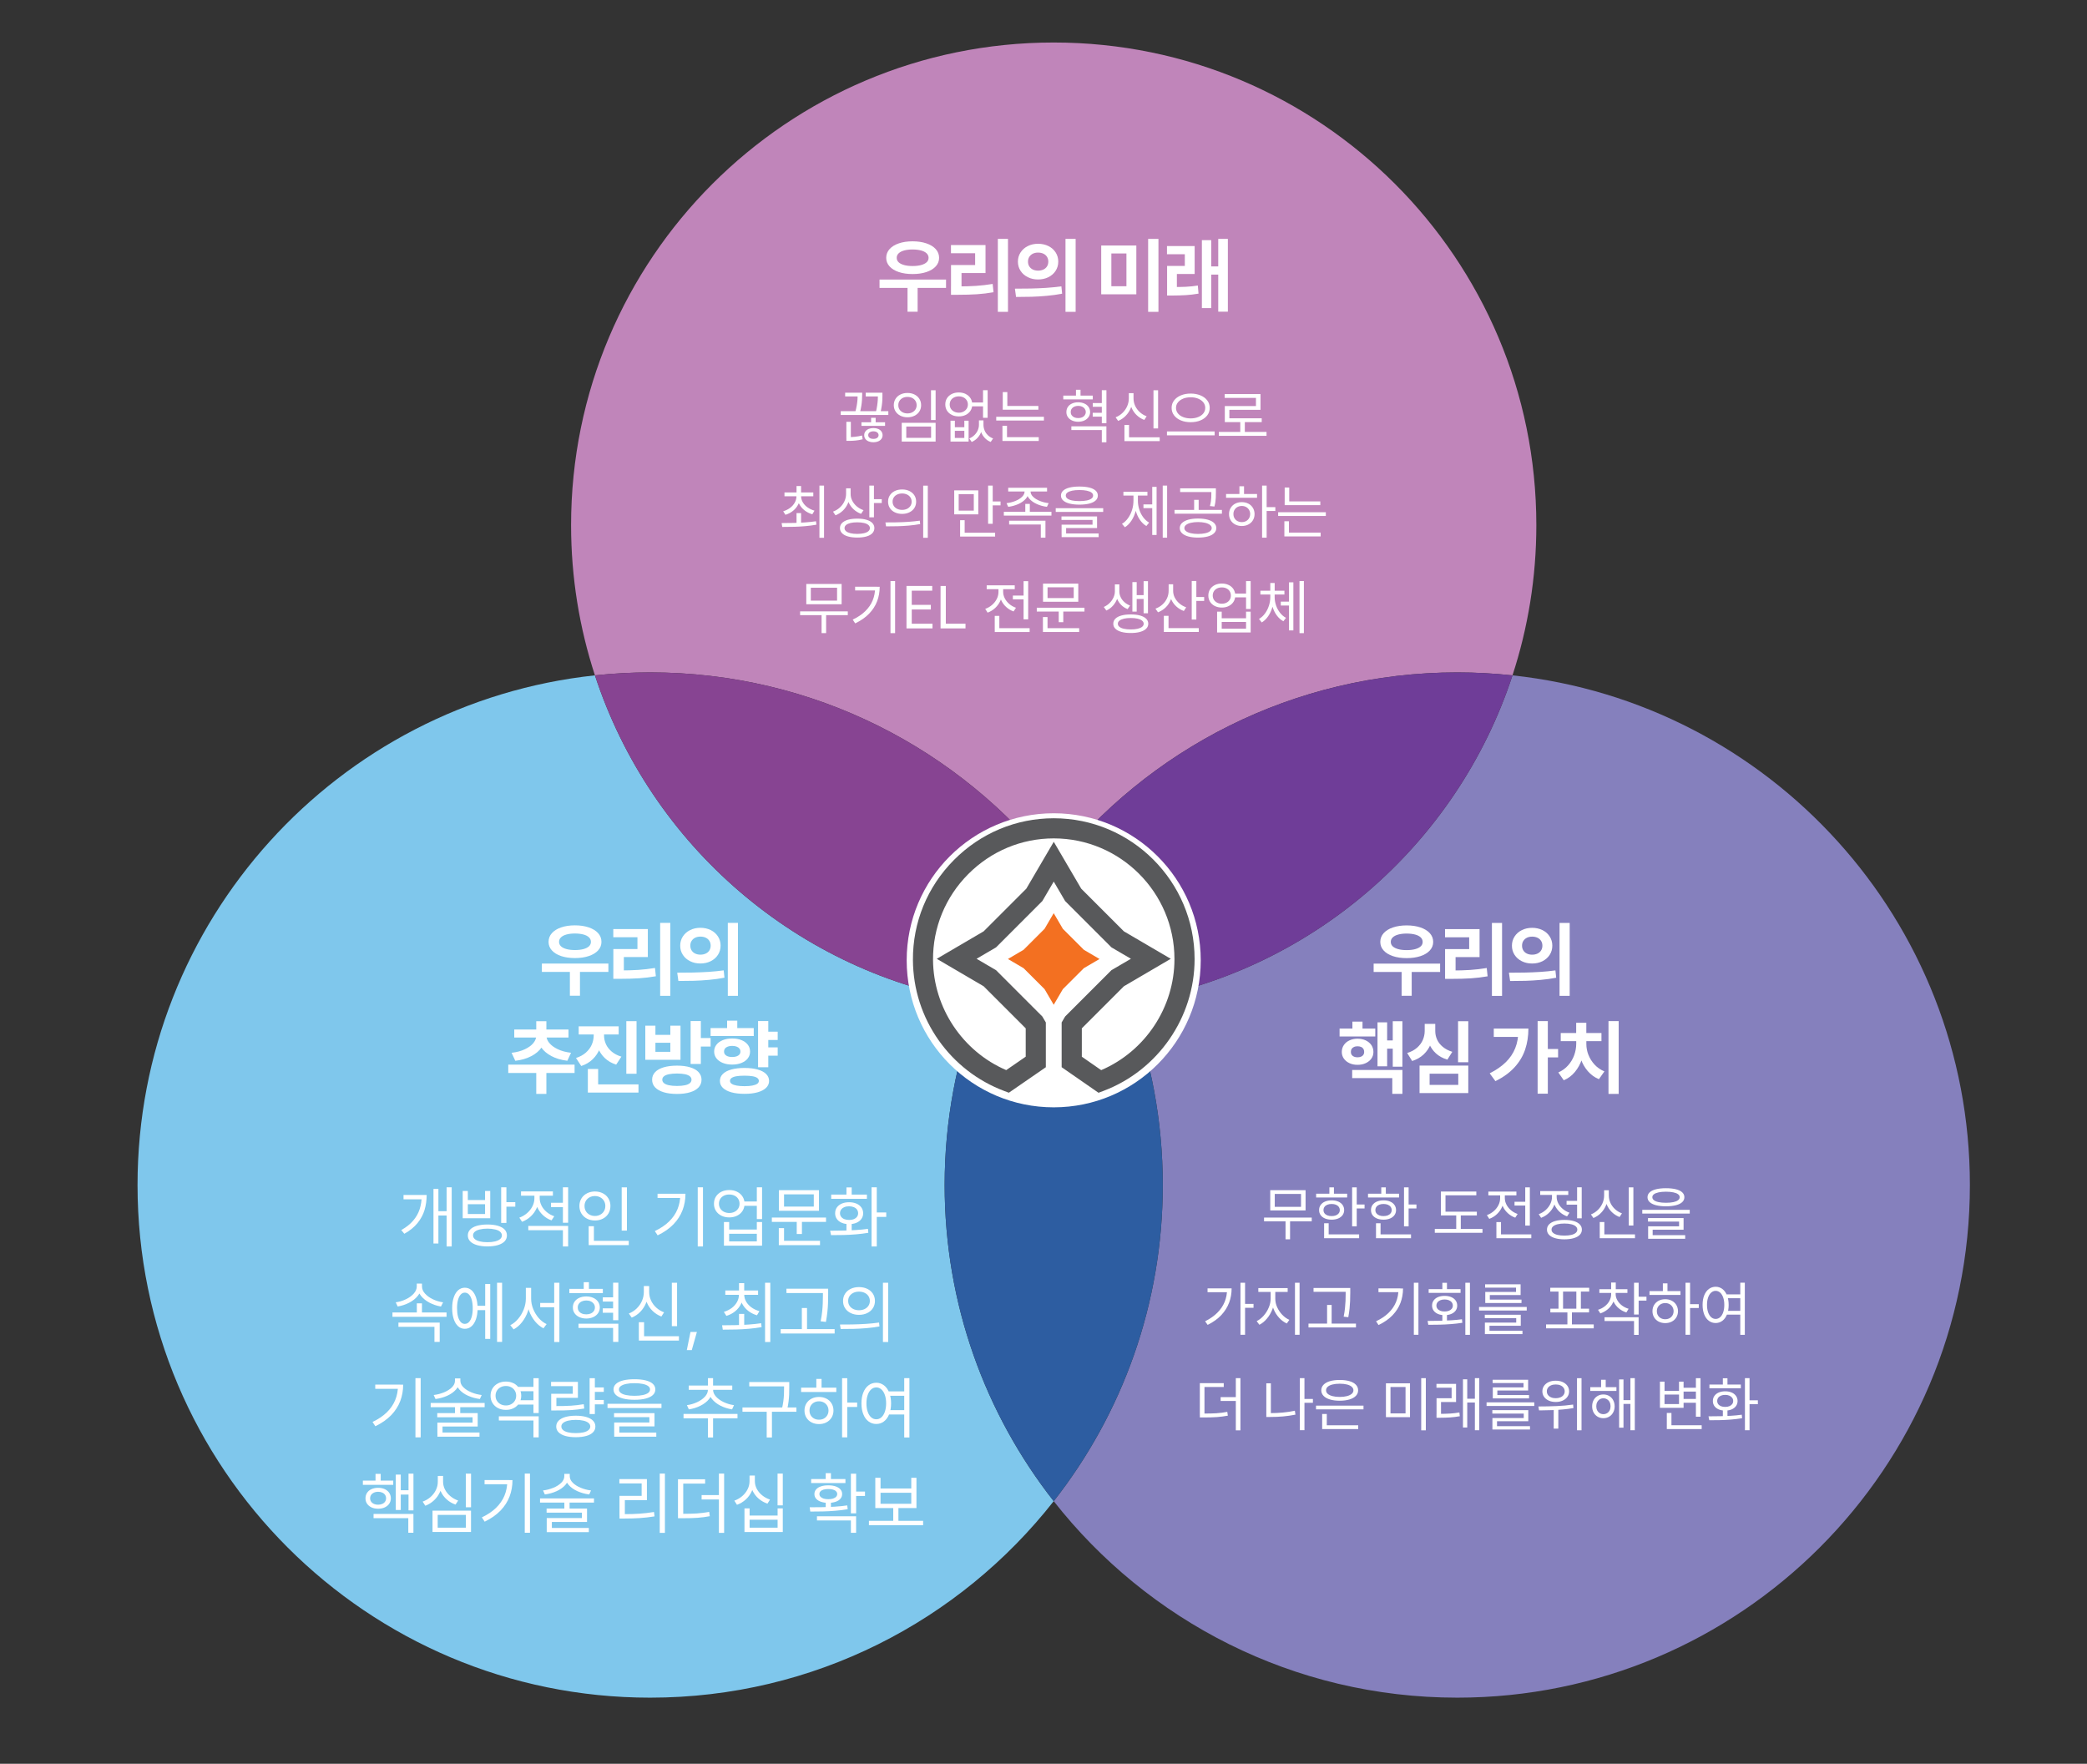 <?xml version="1.0" encoding="UTF-8"?><svg id="Layer_1" xmlns="http://www.w3.org/2000/svg" viewBox="0 0 765.39 646.83"><rect x="0" y="0" width="765.39" height="646.83" fill="#333333" stroke="none"/><defs><style>.cls-1,.cls-2{fill:#fff;}.cls-3{fill:#874492;}.cls-2{stroke:#231f20;stroke-miterlimit:10;}.cls-4{fill:#f37021;}.cls-5{fill:#6f3d98;}.cls-6{fill:#c085ba;}.cls-7{fill:#2d5da1;}.cls-8{fill:#7fc7ec;}.cls-9{fill:#8580bd;}.cls-10{fill:#58595b;}</style></defs><g><path class="cls-8" d="M358.8,367.43c-66.2-10.38-120.22-57.46-140.61-119.76-94.31,10.1-167.75,89.92-167.75,186.91,0,103.83,84.17,188,188,188,60.08,0,113.58-28.19,148-72.06-25.06-31.94-40-72.2-40-115.94,0-23.66,4.38-46.3,12.36-67.15Z"/><path class="cls-9" d="M554.69,247.67c-20.39,62.3-74.41,109.38-140.61,119.76,7.98,20.86,12.36,43.49,12.36,67.15,0,43.75-14.94,84-40,115.94,34.42,43.87,87.92,72.06,148,72.06,103.83,0,188-84.17,188-188,0-96.99-73.45-176.81-167.75-186.91Z"/><path class="cls-6" d="M386.44,318.65c34.42-43.87,87.92-72.06,148-72.06,6.84,0,13.59,.38,20.25,1.09,5.67-17.34,8.75-35.85,8.75-55.09,0-97.75-79.25-177-177-177S209.44,94.83,209.44,192.59c0,19.24,3.08,37.75,8.75,55.09,6.65-.71,13.4-1.09,20.25-1.09,60.08,0,113.58,28.19,148,72.06Z"/><path class="cls-3" d="M358.8,367.43c6.77-17.7,16.13-34.12,27.64-48.79-34.42-43.87-87.92-72.06-148-72.06-6.84,0-13.59,.38-20.25,1.09,20.39,62.3,74.41,109.38,140.61,119.76Z"/><path class="cls-5" d="M386.44,318.65c11.5,14.66,20.86,31.09,27.64,48.79,66.2-10.38,120.22-57.46,140.61-119.76-6.65-.71-13.4-1.09-20.25-1.09-60.08,0-113.58,28.19-148,72.06Z"/><path class="cls-7" d="M414.08,367.43c-9.01,1.41-18.23,2.15-27.64,2.15s-18.63-.74-27.64-2.15c-7.98,20.86-12.36,43.49-12.36,67.15,0,43.75,14.94,84,40,115.94,25.06-31.94,40-72.2,40-115.94,0-23.66-4.38-46.3-12.36-67.15Z"/><path class="cls-2" d="M358.8,367.43c9.01,1.41,18.23,2.15,27.64,2.15s18.63-.74,27.64-2.15c-6.77-17.7-16.13-34.12-27.64-48.79-11.5,14.66-20.86,31.09-27.64,48.79Z"/><circle class="cls-1" cx="386.44" cy="352.17" r="53.92"/><g><polygon class="cls-4" points="386.44 368.48 389.8 362.74 397.5 355.05 403.24 351.69 397.5 348.32 389.8 340.63 386.44 334.89 383.08 340.63 375.38 348.32 369.65 351.69 375.38 355.05 383.08 362.74 386.44 368.48"/><path class="cls-10" d="M402.87,400.75l-13.52-9.38v-16.41l1.28-2.18,16.99-16.99,7.14-4.18-7.14-4.18-16.99-16.99-4.18-7.14-4.18,7.14-16.98,16.99-7.14,4.18,7.14,4.18,16.98,16.99,1.28,2.18v16.42l-13.56,9.35-1.81-.68c-9.65-3.65-17.92-10.05-23.9-18.5-6.12-8.65-9.4-18.83-9.47-29.46-.09-13.81,5.25-26.85,15.05-36.72,9.8-9.86,22.8-15.29,36.6-15.29,28.48,0,51.65,23.17,51.65,51.65,0,21.37-13.43,40.79-33.41,48.33l-1.81,.68Zm-6.14-13.24l7.12,4.94c16.15-6.92,26.87-23.04,26.87-40.72,0-24.41-19.86-44.27-44.27-44.27-11.83,0-22.97,4.66-31.37,13.11-8.4,8.46-12.98,19.63-12.9,31.47,.12,17.52,10.83,33.52,26.84,40.4l7.15-4.93v-10.39l-15.43-15.43-17.19-10.07,17.19-10.07,15.65-15.65,10.07-17.19,10.07,17.19,15.65,15.65,17.19,10.07-17.19,10.07-15.43,15.43v10.39Z"/></g></g><g><g><path class="cls-1" d="M346.95,105.58h-24.39v-3.06h24.39v3.06Zm-7.21-16.33c1.47,.5,2.62,1.2,3.44,2.11,.82,.91,1.23,1.98,1.23,3.19s-.41,2.24-1.23,3.14c-.82,.9-1.97,1.59-3.44,2.08s-3.16,.73-5.06,.73-3.58-.24-5.04-.73c-1.46-.49-2.6-1.18-3.41-2.08-.81-.9-1.22-1.94-1.22-3.14s.41-2.28,1.22-3.19c.82-.91,1.95-1.62,3.41-2.11,1.46-.5,3.14-.75,5.04-.75s3.58,.25,5.06,.75Zm-8.16,2.61c-.87,.24-1.55,.59-2.02,1.05-.47,.46-.71,1.01-.7,1.65,0,.64,.23,1.17,.7,1.62,.47,.44,1.15,.78,2.02,1.02,.87,.24,1.91,.36,3.1,.36s2.25-.12,3.13-.36,1.55-.58,2.03-1.02c.47-.44,.71-.98,.71-1.62s-.24-1.19-.71-1.65c-.47-.46-1.15-.81-2.03-1.05s-1.92-.36-3.13-.37c-1.19,0-2.23,.13-3.1,.37Zm4.95,22.45h-3.7v-9.86h3.7v9.86Z"/><path class="cls-1" d="M361.42,100.13h-8.79v6.06h-3.85v-9h8.84v-4.32h-8.86v-3.01h12.67v10.28Zm-3.48,4.71c2-.13,4.04-.37,6.11-.71l.32,3.04c-2.05,.36-4.1,.61-6.13,.74s-4.4,.2-7.08,.2h-2.39v-3.07h2.39c2.52,0,4.78-.07,6.78-.2Zm11.73,9.51h-3.72v-26.75h3.72v26.75Z"/><path class="cls-1" d="M377.93,105.81c1.82-.03,3.72-.12,5.7-.24,1.98-.13,3.85-.32,5.62-.56l.28,2.69c-1.82,.35-3.71,.62-5.67,.79-1.96,.18-3.8,.29-5.53,.34-1.73,.05-3.63,.07-5.7,.07l-.42-3.04c2,0,3.91-.02,5.73-.05Zm6.56-15.58c1.12,.56,2,1.33,2.65,2.33s.97,2.13,.97,3.38c0,1.26-.33,2.39-.97,3.38s-1.52,1.76-2.65,2.33c-1.13,.56-2.39,.84-3.79,.84s-2.64-.28-3.76-.84c-1.13-.56-2.02-1.34-2.66-2.33-.65-.99-.97-2.11-.97-3.37s.32-2.37,.97-3.37c.65-1,1.53-1.78,2.66-2.34,1.13-.56,2.38-.84,3.76-.84s2.66,.28,3.79,.83Zm-5.67,2.79c-.55,.26-.99,.65-1.32,1.15-.33,.5-.49,1.09-.49,1.77s.16,1.28,.49,1.78c.32,.5,.76,.88,1.32,1.14,.55,.26,1.18,.39,1.88,.39s1.36-.13,1.93-.39c.57-.26,1.01-.64,1.34-1.14,.32-.5,.49-1.09,.49-1.78,0-.68-.17-1.27-.49-1.77s-.77-.89-1.34-1.15c-.57-.26-1.21-.39-1.93-.39s-1.33,.13-1.88,.39Zm15.66,21.33h-3.72v-26.75h3.72v26.75Z"/><path class="cls-1" d="M416.74,107.93h-12.88v-17.89h12.88v17.89Zm-9.16-2.96h5.53v-12.02h-5.53v12.02Zm17.27,9.39h-3.78v-26.75h3.78v26.75Z"/><path class="cls-1" d="M438.14,100.48h-6.53v5.93h-3.59v-8.9h6.5v-4.27h-6.54v-3.01h10.15v10.26Zm-3.24,4.69c1.4-.07,2.86-.22,4.39-.47l.26,2.98c-1.62,.28-3.16,.46-4.64,.55-1.47,.09-3.15,.14-5.04,.15h-1.85v-3.12h1.85c1.96,0,3.63-.02,5.03-.09Zm9.31,7.82h-3.43v-24.91h3.43v24.91Zm3.43-12.29h-4.53v-2.99h4.53v2.99Zm2.67,13.59h-3.53v-26.69h3.53v26.69Z"/></g><g><path class="cls-1" d="M325.79,152.17h-17.46v-1.37h17.46v1.37Zm-10.7-6.78h-5.14v-1.38h5.14v1.38Zm-3.05,15.44h-1.64v-6.15h1.64v6.15Zm1.6-.66c.83-.09,1.67-.24,2.52-.46l.21,1.38c-.91,.24-1.78,.4-2.59,.47-.82,.08-1.64,.12-2.46,.12h-.91v-1.38h.91c.72,0,1.5-.04,2.33-.13Zm2.55-15.37c-.01,.62-.03,1.23-.06,1.83-.03,.6-.11,1.32-.24,2.17-.13,.85-.32,1.75-.57,2.71l-1.67-.32c.25-.94,.45-1.81,.58-2.62,.13-.81,.21-1.49,.25-2.04,.03-.55,.05-1.13,.06-1.74v-.77h1.66v.79Zm8.4,11.38h-8.66v-1.32h8.66v1.32Zm-2.54,1.11c.51,.21,.9,.52,1.19,.92,.29,.4,.43,.86,.44,1.38,0,.53-.15,.99-.44,1.38-.29,.39-.68,.69-1.19,.9-.51,.21-1.08,.32-1.73,.32-.65,0-1.24-.11-1.75-.32-.51-.21-.92-.51-1.2-.9-.29-.39-.43-.85-.43-1.38s.15-.98,.44-1.38c.29-.4,.7-.7,1.2-.92,.51-.21,1.09-.32,1.74-.32s1.23,.11,1.73,.32Zm.67-11.9h-5.23v-1.38h5.23v1.38Zm-3.41,12.96c-.29,.11-.51,.28-.67,.49-.16,.21-.24,.46-.23,.74,0,.28,.07,.52,.23,.73,.16,.21,.38,.37,.67,.48,.29,.11,.62,.16,1.01,.16,.38,0,.7-.05,.99-.16,.28-.11,.5-.27,.66-.48,.16-.21,.24-.45,.25-.73,0-.28-.09-.53-.25-.74-.16-.21-.38-.38-.66-.49-.28-.11-.61-.17-.99-.18-.38,0-.72,.06-1.01,.18Zm1.83-2.53h-1.67v-2.61h1.67v2.61Zm2.49-10.92c0,.63-.01,1.24-.04,1.84s-.1,1.32-.22,2.15c-.12,.84-.3,1.73-.54,2.68l-1.64-.29c.23-.92,.4-1.78,.51-2.57s.19-1.46,.22-2.02c.03-.56,.05-1.14,.06-1.76v-.91h1.64v.88Z"/><path class="cls-1" d="M335.39,144.68c.76,.37,1.35,.9,1.78,1.58,.43,.68,.64,1.46,.64,2.34s-.21,1.63-.64,2.29c-.42,.67-1.02,1.19-1.78,1.57-.76,.38-1.62,.57-2.58,.57s-1.82-.19-2.58-.57c-.76-.38-1.36-.91-1.79-1.58-.43-.67-.65-1.43-.65-2.29s.21-1.65,.65-2.34c.43-.68,1.03-1.21,1.79-1.58,.76-.38,1.62-.56,2.58-.56s1.82,.19,2.58,.56Zm-4.32,1.26c-.51,.26-.91,.62-1.2,1.08-.29,.47-.43,.99-.42,1.58,0,.58,.13,1.09,.42,1.55,.29,.46,.69,.81,1.2,1.07,.51,.26,1.09,.39,1.74,.39s1.22-.13,1.73-.39,.91-.62,1.2-1.07c.29-.46,.43-.97,.43-1.55s-.14-1.11-.43-1.58c-.29-.47-.69-.83-1.2-1.08-.51-.26-1.08-.38-1.73-.38-.65,0-1.23,.12-1.74,.38Zm12.06,16h-12.43v-6.88h12.43v6.88Zm-10.76-1.38h9.1v-4.13h-9.1v4.13Zm10.76-6.53h-1.69v-10.91h1.69v10.91Z"/><path class="cls-1" d="M354.17,144.5c.75,.37,1.34,.89,1.76,1.55,.42,.67,.64,1.43,.64,2.28,0,.86-.22,1.62-.64,2.28s-1.01,1.18-1.76,1.55c-.75,.37-1.59,.55-2.54,.55s-1.81-.18-2.56-.55c-.75-.37-1.34-.89-1.76-1.55-.42-.66-.63-1.43-.63-2.29,0-.86,.2-1.62,.63-2.29,.42-.66,1.01-1.18,1.76-1.55s1.61-.55,2.56-.55,1.79,.19,2.54,.55Zm-4.26,1.24c-.51,.25-.91,.6-1.19,1.06-.28,.45-.42,.96-.42,1.54s.14,1.09,.42,1.54c.28,.45,.68,.81,1.19,1.07,.51,.26,1.08,.39,1.73,.4,.64,0,1.21-.14,1.71-.4,.5-.26,.89-.62,1.18-1.07,.28-.45,.43-.96,.43-1.54s-.14-1.09-.43-1.54c-.28-.45-.68-.81-1.18-1.06-.5-.25-1.07-.38-1.71-.38s-1.22,.13-1.73,.38Zm.27,10.94h3.48v-2.39h1.57v7.64h-6.64v-7.64h1.6v2.39Zm3.48,3.92v-2.61h-3.48v2.61h3.48Zm6.21-2.27c-.3,.82-.75,1.56-1.35,2.22s-1.32,1.17-2.16,1.53l-.88-1.29c.75-.31,1.38-.73,1.92-1.27,.53-.53,.94-1.12,1.21-1.77,.27-.65,.41-1.3,.41-1.96v-1.63h1.31v1.63c0,.87-.15,1.71-.46,2.53Zm1.38-9.32h-5.2v-1.41h5.2v1.41Zm-.18,8.81c.27,.66,.67,1.25,1.21,1.77,.53,.52,1.18,.93,1.93,1.2l-.88,1.29c-.87-.35-1.6-.85-2.19-1.49-.6-.65-1.04-1.38-1.33-2.21-.29-.83-.44-1.69-.44-2.59v-1.63h1.31v1.63c0,.69,.13,1.36,.4,2.02Zm1.14-4.6h-1.69v-10.12h1.69v10.12Z"/><path class="cls-1" d="M382.85,154.22h-17.49v-1.37h17.49v1.37Zm-13.54,6.5h-1.67v-4.56h1.67v4.56Zm11.64,1h-13.31v-1.4h13.31v1.4Zm-11.52-12.14h-1.67v-5.79h1.67v5.79Zm11.39,.67h-13.07v-1.37h13.07v1.37Z"/><path class="cls-1" d="M400.77,146.46h-10.82v-1.38h10.82v1.38Zm-3.1,1.52c.66,.3,1.17,.71,1.55,1.25s.56,1.16,.57,1.87c0,.69-.19,1.31-.57,1.85s-.89,.96-1.55,1.26-1.41,.45-2.25,.46c-.84,0-1.59-.16-2.25-.46s-1.17-.72-1.54-1.26-.55-1.16-.54-1.85c0-.7,.18-1.33,.54-1.87s.88-.96,1.53-1.25c.66-.3,1.41-.45,2.25-.45,.84,0,1.59,.16,2.25,.45Zm-3.69,1.15c-.42,.19-.74,.46-.97,.8s-.34,.73-.34,1.17c0,.44,.11,.82,.34,1.16s.55,.6,.97,.79c.42,.19,.9,.27,1.44,.27,.54,0,1.01-.08,1.44-.27,.42-.18,.75-.45,.98-.79s.36-.73,.36-1.16c0-.44-.13-.83-.36-1.17s-.56-.61-.98-.8c-.42-.19-.9-.29-1.44-.29-.54,0-1.02,.1-1.44,.29Zm11.79,13.08h-1.69v-4.5h-11.17v-1.37h12.85v5.86Zm-9.5-16.23h-1.67v-3.04h1.67v3.04Zm8.42,6.82h-3.95v-1.41h3.95v1.41Zm.02-3.62h-3.95v-1.37h3.95v1.37Zm1.06,6.03h-1.69v-12.11h1.69v12.11Z"/><path class="cls-1" d="M414.73,149.59c-.45,1.1-1.07,2.06-1.88,2.89-.8,.83-1.73,1.45-2.78,1.88l-.93-1.32c.95-.37,1.79-.91,2.53-1.62s1.3-1.53,1.71-2.45c.4-.92,.61-1.88,.61-2.88v-1.91h1.41v1.91c0,1.24-.23,2.4-.68,3.5Zm-.66,11.45h-1.69v-5.21h1.69v5.21Zm11.24,.73h-12.93v-1.4h12.93v1.4Zm-9-12.93c.41,.87,.98,1.64,1.71,2.31,.73,.66,1.56,1.17,2.51,1.51l-.88,1.35c-1.06-.41-1.99-1-2.8-1.78-.81-.78-1.43-1.69-1.88-2.75-.45-1.05-.67-2.18-.67-3.39v-1.91h1.41v1.91c0,.96,.2,1.87,.6,2.75Zm8.41,8.28h-1.69v-14.01h1.69v14.01Z"/><path class="cls-1" d="M445.46,159.64h-17.49v-1.41h17.49v1.41Zm-5.21-14.65c1.06,.44,1.9,1.05,2.5,1.85,.6,.79,.9,1.71,.9,2.74s-.3,1.95-.9,2.75c-.6,.79-1.44,1.41-2.5,1.85s-2.26,.65-3.59,.65c-1.32,0-2.51-.21-3.57-.65s-1.89-1.05-2.5-1.85c-.61-.79-.91-1.71-.91-2.75s.3-1.95,.91-2.74c.61-.8,1.44-1.41,2.5-1.85s2.25-.66,3.57-.66c1.33,0,2.52,.23,3.59,.66Zm-6.33,1.2c-.82,.33-1.46,.79-1.93,1.38-.47,.59-.7,1.26-.7,2.01,0,.75,.22,1.42,.69,2.01,.46,.58,1.1,1.04,1.92,1.36,.82,.32,1.74,.49,2.75,.49s1.94-.16,2.75-.49c.82-.32,1.46-.78,1.92-1.36s.69-1.25,.69-2.01-.23-1.43-.7-2.02c-.47-.59-1.11-1.05-1.92-1.38s-1.73-.49-2.74-.48c-1.01,0-1.93,.16-2.74,.48Z"/><path class="cls-1" d="M464.49,159.83h-17.49v-1.43h17.49v1.43Zm-2.2-9.54h-11.43v3.86h-1.67v-5.24h11.42v-2.99h-11.47v-1.4h13.14v5.77Zm.44,4.51h-13.54v-1.4h13.54v1.4Zm-6.2,4.22h-1.67v-4.73h1.67v4.73Z"/><path class="cls-1" d="M286.76,191.83c1.65,0,3.1-.02,4.36-.05,1.26-.03,2.61-.09,4.05-.19s2.81-.24,4.09-.43l.14,1.26c-1.33,.24-2.7,.42-4.12,.54-1.42,.12-2.77,.2-4.04,.23-1.27,.04-2.64,.05-4.13,.05h-.23l-.23-1.41h.11Zm6.01-6.9c-.45,.92-1.09,1.72-1.9,2.38-.81,.66-1.75,1.16-2.82,1.48l-.82-1.29c.95-.28,1.79-.7,2.53-1.25,.73-.55,1.31-1.2,1.72-1.94,.41-.74,.62-1.54,.62-2.4v-.46h1.37v.46c0,1.09-.23,2.1-.69,3.02Zm5.5-2.93h-10.57v-1.4h10.57v1.4Zm-4.48-.77h-1.67v-2.99h1.67v2.99Zm0,11.12h-1.67v-4.19h1.67v4.19Zm.63-8.14c.42,.71,1,1.34,1.74,1.86s1.58,.93,2.54,1.2l-.79,1.34c-1.08-.32-2.04-.81-2.86-1.46-.83-.65-1.47-1.42-1.94-2.32s-.7-1.87-.7-2.92v-.46h1.38v.46c0,.82,.21,1.59,.63,2.3Zm7.79,13.01h-1.69v-19.13h1.69v19.13Z"/><path class="cls-1" d="M311.03,184.45c-.44,1.05-1.06,1.97-1.85,2.75-.8,.78-1.72,1.37-2.77,1.78l-.91-1.35c.95-.35,1.79-.86,2.51-1.52,.72-.66,1.29-1.42,1.68-2.29,.4-.87,.6-1.79,.6-2.76v-1.98h1.4v1.98c0,1.21-.23,2.34-.67,3.39Zm6.72,6.16c.94,.27,1.67,.67,2.17,1.19,.5,.52,.75,1.14,.75,1.86s-.25,1.36-.75,1.89c-.5,.52-1.22,.92-2.17,1.19-.94,.27-2.07,.4-3.37,.4s-2.44-.14-3.39-.41c-.95-.27-1.68-.67-2.18-1.19s-.76-1.15-.76-1.88,.25-1.35,.76-1.86,1.24-.92,2.19-1.19,2.08-.41,3.39-.41,2.42,.14,3.37,.41Zm-5.85,1.19c-.7,.17-1.23,.41-1.61,.73-.38,.32-.56,.7-.56,1.13,0,.45,.18,.83,.55,1.15,.37,.32,.91,.56,1.61,.73,.7,.17,1.53,.26,2.49,.26,.96,0,1.79-.09,2.49-.26,.7-.17,1.23-.41,1.6-.73,.37-.32,.55-.7,.55-1.15s-.19-.81-.55-1.13c-.37-.32-.91-.57-1.61-.73-.7-.17-1.53-.25-2.49-.25s-1.78,.08-2.48,.25Zm.66-8.17c.41,.79,.97,1.49,1.68,2.09,.72,.6,1.53,1.06,2.45,1.38l-.91,1.34c-1.02-.38-1.92-.92-2.71-1.65-.79-.72-1.4-1.57-1.83-2.53s-.65-1.99-.65-3.08v-2.1h1.37v2.1c0,.85,.2,1.67,.61,2.46Zm7.95,6.08h-1.69v-11.62h1.69v11.62Zm2.87-5.23h-3.34v-1.41h3.34v1.41Z"/><path class="cls-1" d="M328.95,191.55c1.34-.02,2.74-.08,4.21-.18,1.46-.1,2.85-.24,4.16-.43l.14,1.25c-1.35,.25-2.75,.44-4.19,.56s-2.8,.2-4.06,.23-2.68,.05-4.26,.05l-.23-1.44c1.49,0,2.91,0,4.25-.03Zm4.55-11.49c.78,.38,1.39,.9,1.83,1.58,.44,.68,.66,1.46,.66,2.34,0,.88-.23,1.65-.66,2.33-.44,.68-1.05,1.2-1.83,1.58-.78,.38-1.67,.57-2.66,.57s-1.88-.19-2.67-.57c-.79-.38-1.4-.91-1.83-1.59-.44-.68-.65-1.45-.65-2.32,0-.87,.21-1.65,.65-2.33,.44-.68,1.05-1.21,1.83-1.59,.78-.37,1.67-.56,2.67-.56s1.88,.19,2.66,.56Zm-4.46,1.29c-.53,.25-.95,.61-1.25,1.07-.3,.46-.45,.98-.44,1.56,0,.58,.14,1.1,.44,1.56,.3,.46,.72,.81,1.25,1.07,.53,.25,1.13,.38,1.8,.38s1.27-.13,1.8-.38c.53-.25,.95-.61,1.25-1.07,.3-.46,.45-.98,.45-1.56s-.15-1.1-.45-1.56c-.3-.46-.71-.81-1.25-1.07-.53-.25-1.13-.38-1.8-.38s-1.28,.13-1.8,.38Zm11.22,15.88h-1.69v-19.13h1.69v19.13Z"/><path class="cls-1" d="M358.78,188.63h-8.83v-8.8h8.83v8.8Zm-7.19-1.37h5.54v-6.05h-5.54v6.05Zm2.19,8.69h-1.67v-5.18h1.67v5.18Zm11.17,.82h-12.84v-1.4h12.84v1.4Zm-.88-4.68h-1.69v-14.01h1.69v14.01Zm2.87-6.76h-3.4v-1.43h3.4v1.43Z"/><path class="cls-1" d="M385.61,189.08h-17.46v-1.38h17.46v1.38Zm-9.39-6.19c-.69,.79-1.61,1.45-2.75,1.96-1.14,.51-2.38,.85-3.71,1.03l-.62-1.35c1.14-.13,2.22-.4,3.23-.81,1.02-.41,1.83-.92,2.46-1.53,.62-.61,.93-1.27,.93-1.98v-.62h1.5v.62c0,.99-.35,1.89-1.04,2.68Zm7.78-2.64h-14.25v-1.37h14.25v1.37Zm-.59,16.94h-1.7v-4.85h-11.62v-1.37h13.32v6.21Zm-5.73-8.83h-1.66v-3.57h1.66v3.57Zm1.2-6.18c.62,.61,1.44,1.12,2.46,1.53,1.02,.41,2.11,.68,3.25,.81l-.64,1.35c-1.34-.17-2.58-.51-3.71-1.03-1.14-.51-2.06-1.17-2.75-1.96-.69-.8-1.04-1.69-1.04-2.68v-.62h1.5v.62c0,.71,.3,1.37,.92,1.98Z"/><path class="cls-1" d="M404.59,187.73h-17.41v-1.37h17.41v1.37Zm-5.08-8.92c1.01,.25,1.78,.63,2.31,1.12,.53,.49,.8,1.09,.8,1.8s-.27,1.32-.8,1.81c-.53,.49-1.3,.87-2.31,1.13-1.01,.26-2.22,.39-3.64,.4-1.42,0-2.63-.14-3.64-.4s-1.78-.64-2.32-1.13c-.54-.49-.81-1.1-.81-1.81s.27-1.3,.81-1.8c.54-.49,1.31-.87,2.32-1.12s2.22-.38,3.64-.38,2.63,.13,3.64,.38Zm2.83,14.84h-11.35v2.34h-1.66v-3.59h11.35v-1.73h-11.39v-1.29h13.05v4.27Zm.58,3.33h-13.58v-1.34h13.58v1.34Zm-9.74-17.03c-.75,.16-1.32,.39-1.72,.69-.4,.3-.59,.66-.59,1.08,0,.44,.19,.81,.58,1.11,.39,.3,.96,.54,1.71,.7s1.65,.24,2.7,.24,1.96-.08,2.72-.24c.75-.16,1.33-.4,1.72-.7,.4-.3,.59-.67,.59-1.11s-.2-.78-.59-1.08c-.39-.3-.97-.53-1.73-.69-.76-.16-1.66-.24-2.71-.24s-1.94,.08-2.69,.24Z"/><path class="cls-1" d="M416.47,187.53c-.36,1.29-.87,2.44-1.55,3.45-.67,1.02-1.47,1.81-2.38,2.38l-1.06-1.26c.87-.52,1.62-1.23,2.25-2.13,.64-.9,1.12-1.91,1.46-3.02s.5-2.25,.5-3.42v-2.49h1.32v2.49c0,1.38-.19,2.71-.54,4Zm4.34-5.79h-8.81v-1.4h8.81v1.4Zm-3.01,5.04c.32,1.05,.8,2.01,1.42,2.86,.62,.85,1.36,1.52,2.21,2.02l-1.02,1.25c-.91-.55-1.7-1.3-2.36-2.26-.66-.96-1.16-2.06-1.51-3.28s-.52-2.5-.51-3.83v-2.49h1.28v2.49c0,1.11,.16,2.2,.49,3.25Zm5.29-.43h-3.74v-1.38h3.74v1.38Zm1.08,9.83h-1.6v-17.64h1.6v17.64Zm3.86,1h-1.61v-19.1h1.61v19.1Z"/><path class="cls-1" d="M448.13,188.38h-17.38v-1.38h17.38v1.38Zm-5.21,2.2c1.01,.28,1.79,.68,2.33,1.21s.82,1.15,.82,1.88c0,.72-.28,1.34-.82,1.87-.54,.53-1.32,.93-2.33,1.2s-2.2,.41-3.56,.41-2.54-.14-3.54-.41c-1-.27-1.78-.67-2.33-1.2-.55-.53-.82-1.15-.82-1.87s.27-1.36,.82-1.88,1.32-.93,2.33-1.21c1-.28,2.18-.42,3.54-.42s2.55,.14,3.56,.42Zm2.29-10.13h-12.4v-1.38h12.4v1.38Zm-8.49,11.28c-.75,.18-1.33,.44-1.75,.77-.41,.33-.62,.72-.61,1.17,0,.44,.2,.81,.61,1.13,.41,.32,1,.57,1.75,.74,.75,.18,1.63,.27,2.64,.27s1.9-.09,2.65-.26c.76-.17,1.34-.42,1.75-.74s.62-.7,.63-1.14c0-.45-.21-.84-.63-1.17s-1-.59-1.75-.77c-.75-.18-1.64-.27-2.65-.28-1.01,0-1.89,.1-2.64,.28Zm2.88-4.3h-1.66v-4.12h1.66v4.12Zm6.31-6.59c0,.64-.01,1.19-.03,1.66s-.07,.98-.14,1.53-.2,1.13-.36,1.73l-1.65-.18c.16-.61,.28-1.18,.36-1.72,.08-.54,.12-1.03,.14-1.47,.02-.44,.02-.98,.02-1.63v-1.69h1.67v1.76Z"/><path class="cls-1" d="M461.01,182.56h-11.36v-1.4h11.36v1.4Zm-3.19,2.13c.71,.37,1.26,.89,1.67,1.56,.4,.67,.61,1.43,.61,2.28,0,.85-.21,1.61-.61,2.27-.4,.66-.96,1.18-1.67,1.55s-1.51,.55-2.4,.55-1.7-.19-2.41-.55c-.71-.37-1.27-.89-1.67-1.55-.4-.67-.6-1.42-.6-2.27,0-.85,.19-1.6,.6-2.27,.4-.67,.96-1.19,1.67-1.56,.71-.37,1.52-.55,2.41-.55s1.69,.18,2.4,.55Zm-3.98,1.24c-.47,.25-.83,.61-1.1,1.06-.27,.46-.4,.97-.39,1.53,0,.57,.12,1.08,.39,1.53,.27,.45,.63,.8,1.1,1.05,.47,.25,.99,.37,1.58,.37,.58,0,1.1-.12,1.57-.37,.46-.25,.83-.6,1.09-1.05,.27-.45,.4-.96,.41-1.53,0-.57-.14-1.08-.41-1.53-.27-.46-.63-.81-1.09-1.06-.46-.25-.99-.38-1.57-.38s-1.11,.13-1.58,.38Zm2.4-4.13h-1.69v-3.48h1.69v3.48Zm8.29,15.39h-1.67v-19.1h1.67v19.1Zm3.19-9.81h-3.57v-1.41h3.57v1.41Z"/><path class="cls-1" d="M486.24,189.22h-17.49v-1.37h17.49v1.37Zm-13.54,6.5h-1.67v-4.56h1.67v4.56Zm11.64,1h-13.31v-1.4h13.31v1.4Zm-11.52-12.14h-1.67v-5.79h1.67v5.79Zm11.39,.67h-13.07v-1.37h13.07v1.37Z"/><path class="cls-1" d="M310.92,225.59h-17.49v-1.38h17.49v1.38Zm-2.26-4h-12.96v-7.43h12.96v7.43Zm-11.3-1.32h9.63v-4.73h-9.63v4.73Zm5.61,11.91h-1.66v-7.14h1.66v7.14Z"/><path class="cls-1" d="M321.68,220.48c-.62,1.65-1.6,3.17-2.92,4.55-1.33,1.38-3.04,2.58-5.12,3.58l-.91-1.38c1.84-.87,3.37-1.9,4.58-3.08,1.22-1.19,2.13-2.51,2.73-3.96,.6-1.46,.9-3.04,.91-4.74v-.26h1.67c0,1.88-.32,3.65-.94,5.3Zm-.03-3.94h-8.04v-1.37h8.04v1.37Zm6.62,15.65h-1.69v-19.1h1.69v19.1Z"/><path class="cls-1" d="M332.45,214.89h9.44v1.72h-7.51v5.2h7v1.7h-7v5.23h7.61v1.72h-9.54v-15.56Z"/><path class="cls-1" d="M344.94,214.89h1.93v13.84h7.22v1.72h-9.15v-15.56Z"/><path class="cls-1" d="M366.89,220.28c-.45,1.01-1.08,1.9-1.89,2.66-.81,.76-1.74,1.34-2.8,1.73l-.88-1.38c.94-.33,1.77-.81,2.51-1.45,.74-.64,1.31-1.37,1.73-2.2s.62-1.7,.62-2.59v-1.56h1.4v1.56c0,1.14-.23,2.22-.69,3.24Zm5.26-4.22h-10.29v-1.4h10.29v1.4Zm-5.65,15h-1.69v-5.2h1.69v5.2Zm11.11,.71h-12.79v-1.4h12.79v1.4Zm-9.12-12.34c.4,.77,.96,1.46,1.66,2.07,.71,.6,1.52,1.06,2.45,1.38l-.88,1.35c-1.03-.37-1.94-.92-2.72-1.64-.79-.72-1.4-1.56-1.83-2.51s-.65-1.96-.65-3.02v-1.56h1.38v1.56c0,.81,.2,1.6,.6,2.38Zm7.86,.36h-4.89v-1.38h4.89v1.38Zm.73,7.34h-1.69v-14.01h1.69v14.01Z"/><path class="cls-1" d="M397.72,224.27h-17.49v-1.4h17.49v1.4Zm-13.55,6.59h-1.69v-4.57h1.69v4.57Zm11.61,.91h-13.29v-1.4h13.29v1.4Zm-.33-11.09h-12.93v-6.65h12.93v6.65Zm-11.27-1.35h9.6v-3.95h-9.6v3.95Zm5.77,8.84h-1.67v-4.44h1.67v4.44Z"/><path class="cls-1" d="M409.67,219.69c-.36,.92-.88,1.75-1.56,2.5-.68,.74-1.47,1.31-2.37,1.71l-.93-1.31c.82-.36,1.53-.85,2.15-1.47,.62-.62,1.09-1.3,1.42-2.04,.33-.74,.49-1.47,.49-2.18v-2.6h1.35v2.6c0,.94-.19,1.87-.55,2.8Zm8.45,6.04c.96,.27,1.71,.66,2.22,1.17,.52,.51,.78,1.13,.78,1.84s-.26,1.32-.78,1.83c-.52,.51-1.26,.9-2.22,1.17-.96,.27-2.1,.4-3.42,.4s-2.46-.13-3.43-.4c-.96-.27-1.7-.66-2.22-1.17-.51-.51-.77-1.12-.76-1.83,0-.71,.25-1.33,.76-1.84,.51-.51,1.25-.91,2.22-1.17,.96-.27,2.11-.4,3.43-.4s2.45,.13,3.42,.4Zm-7.14-6.75c.32,.68,.77,1.29,1.37,1.83s1.29,.96,2.09,1.26l-.9,1.31c-.91-.35-1.7-.86-2.35-1.52-.66-.67-1.16-1.43-1.51-2.28-.35-.85-.52-1.74-.51-2.67v-2.6h1.34v2.6c0,.71,.16,1.4,.48,2.08Zm1.2,7.91c-.71,.17-1.26,.41-1.65,.73-.38,.32-.57,.7-.57,1.13,0,.43,.18,.8,.57,1.12,.38,.32,.93,.56,1.65,.72,.71,.16,1.56,.24,2.53,.24,.96,0,1.8-.07,2.51-.24s1.26-.41,1.64-.72,.58-.69,.58-1.12c0-.44-.2-.81-.58-1.13-.38-.32-.93-.56-1.64-.73-.71-.17-1.55-.25-2.51-.25s-1.82,.08-2.53,.25Zm4.69-2.59h-1.58v-10.82h1.58v10.82Zm3.08-4.65h-3.66v-1.4h3.66v1.4Zm1.06,5.26h-1.6v-11.79h1.6v11.79Z"/><path class="cls-1" d="M429.34,220.04c-.44,1.05-1.05,1.96-1.86,2.74s-1.73,1.36-2.79,1.77l-.94-1.34c.96-.34,1.81-.84,2.54-1.5,.73-.66,1.3-1.43,1.7-2.3,.4-.87,.6-1.8,.6-2.78v-2.37h1.4v2.37c0,1.22-.22,2.36-.65,3.41Zm-.79,11.01h-1.72v-5.21h1.72v5.21Zm11.09,.71h-12.81v-1.4h12.81v1.4Zm-8.79-12.58c.41,.8,.97,1.51,1.7,2.13,.72,.62,1.55,1.09,2.48,1.41l-.87,1.35c-1.04-.38-1.96-.94-2.76-1.67s-1.42-1.6-1.86-2.58-.67-2.03-.67-3.13v-2.43h1.37v2.43c0,.86,.2,1.69,.6,2.49Zm7.9,8.02h-1.69v-14.13h1.69v14.13Zm2.87-6.82h-3.4v-1.44h3.4v1.44Z"/><path class="cls-1" d="M450.63,214.54c.75,.37,1.34,.89,1.76,1.56,.42,.67,.64,1.43,.64,2.29,0,.86-.22,1.62-.64,2.29-.42,.67-1.01,1.19-1.76,1.57-.75,.38-1.6,.56-2.53,.56s-1.81-.19-2.56-.56c-.75-.37-1.34-.9-1.76-1.56-.42-.67-.63-1.43-.63-2.29,0-.86,.2-1.62,.63-2.29,.42-.67,1.01-1.19,1.76-1.56,.75-.37,1.61-.56,2.56-.55,.94,0,1.78,.18,2.53,.55Zm-4.26,1.25c-.51,.25-.91,.6-1.19,1.06-.28,.45-.42,.97-.42,1.55s.14,1.08,.42,1.54c.28,.45,.68,.81,1.19,1.07s1.08,.39,1.73,.39,1.2-.13,1.71-.39,.9-.61,1.18-1.07c.28-.45,.42-.97,.42-1.54s-.14-1.09-.42-1.55c-.28-.46-.68-.81-1.18-1.06s-1.07-.37-1.71-.37c-.64,0-1.22,.12-1.73,.37Zm1.68,10.94h8.93v-2.42h1.69v7.63h-12.31v-7.63h1.69v2.42Zm8.93,3.83v-2.48h-8.93v2.48h8.93Zm.73-11.49h-5.2v-1.4h5.2v1.4Zm.96,4.27h-1.69v-10.24h1.69v10.24Z"/><path class="cls-1" d="M466.63,222.7c-.36,1.21-.87,2.31-1.53,3.28-.67,.97-1.45,1.74-2.36,2.29l-1.02-1.28c.85-.49,1.58-1.16,2.21-2.02,.62-.85,1.1-1.8,1.44-2.85s.5-2.1,.5-3.16v-1.02h1.31v1.02c0,1.27-.19,2.51-.54,3.73Zm4.42-4.67h-8.81v-1.4h8.81v1.4Zm-3.57-.35h-1.61v-3.89h1.61v3.89Zm.49,4.32c.34,.99,.82,1.89,1.45,2.69,.62,.81,1.36,1.44,2.21,1.89l-.97,1.26c-.92-.51-1.72-1.22-2.4-2.14s-1.2-1.96-1.55-3.13-.53-2.37-.53-3.6v-1.02h1.29v1.02c0,1.03,.17,2.04,.51,3.03Zm5.43,.06h-3.68v-1.43h3.68v1.43Zm.93,9.13h-1.6v-17.64h1.6v17.64Zm3.86,1h-1.61v-19.1h1.61v19.1Z"/></g></g><g><path class="cls-1" d="M528.15,356.45h-24.38v-3.06h24.38v3.06Zm-7.21-16.33c1.47,.5,2.62,1.2,3.44,2.11,.82,.91,1.23,1.98,1.23,3.19s-.41,2.24-1.23,3.14c-.82,.9-1.97,1.59-3.44,2.08-1.47,.49-3.16,.73-5.06,.73s-3.58-.24-5.04-.73c-1.46-.49-2.6-1.18-3.41-2.08-.82-.9-1.22-1.94-1.22-3.14s.41-2.28,1.22-3.19c.82-.91,1.95-1.62,3.41-2.11s3.14-.75,5.04-.75,3.58,.25,5.06,.75Zm-8.16,2.61c-.87,.24-1.55,.59-2.02,1.05-.47,.46-.71,1.01-.7,1.65,0,.64,.23,1.17,.7,1.62,.47,.44,1.15,.78,2.02,1.02s1.91,.36,3.1,.36,2.25-.12,3.13-.36,1.55-.58,2.03-1.02,.71-.98,.71-1.62-.24-1.19-.71-1.65c-.47-.46-1.15-.81-2.03-1.05s-1.92-.36-3.13-.37c-1.19,0-2.23,.13-3.1,.37Zm4.95,22.45h-3.7v-9.86h3.7v9.86Z"/><path class="cls-1" d="M542.61,351h-8.79v6.06h-3.85v-9h8.84v-4.32h-8.86v-3.01h12.67v10.28Zm-3.47,4.71c2-.13,4.04-.37,6.11-.71l.32,3.04c-2.05,.36-4.1,.61-6.13,.74s-4.4,.2-7.08,.2h-2.39v-3.07h2.39c2.52,0,4.78-.07,6.78-.2Zm11.73,9.51h-3.72v-26.75h3.72v26.75Z"/><path class="cls-1" d="M559.12,356.67c1.82-.03,3.72-.12,5.7-.24s3.85-.32,5.62-.56l.28,2.69c-1.82,.35-3.71,.62-5.67,.79-1.96,.18-3.8,.29-5.53,.34-1.73,.05-3.63,.07-5.7,.07l-.43-3.04c2,0,3.91-.02,5.73-.05Zm6.56-15.58c1.12,.56,2,1.33,2.65,2.33,.64,1,.97,2.13,.97,3.38,0,1.26-.33,2.39-.97,3.38-.64,.99-1.52,1.76-2.65,2.33-1.13,.56-2.39,.84-3.79,.84s-2.64-.28-3.77-.84c-1.13-.56-2.02-1.34-2.66-2.33-.65-.99-.97-2.11-.97-3.37s.32-2.37,.97-3.37c.64-1,1.53-1.78,2.66-2.34s2.38-.84,3.77-.84,2.66,.28,3.79,.83Zm-5.67,2.79c-.55,.26-.99,.65-1.32,1.15-.33,.5-.49,1.09-.49,1.77s.16,1.28,.49,1.78c.32,.5,.76,.88,1.32,1.14,.55,.26,1.18,.39,1.89,.39s1.36-.13,1.93-.39c.57-.26,1.02-.64,1.34-1.14,.32-.5,.49-1.09,.49-1.78,0-.68-.17-1.27-.49-1.77-.32-.5-.77-.89-1.34-1.15-.57-.26-1.21-.39-1.93-.39s-1.33,.13-1.89,.39Zm15.66,21.33h-3.72v-26.75h3.72v26.75Z"/><path class="cls-1" d="M504.37,380.11h-13.09v-2.9h13.09v2.9Zm-3.51,1.43c.88,.41,1.58,.99,2.08,1.72,.5,.74,.75,1.58,.75,2.52s-.25,1.72-.75,2.43c-.5,.71-1.19,1.27-2.08,1.68-.88,.41-1.89,.61-3,.61s-2.08-.2-2.96-.61c-.88-.41-1.56-.97-2.06-1.68s-.75-1.52-.75-2.43,.25-1.78,.75-2.52c.5-.74,1.18-1.31,2.06-1.72,.87-.41,1.86-.62,2.97-.62s2.12,.21,3,.62Zm-4.28,2.39c-.36,.16-.64,.39-.85,.7s-.31,.7-.31,1.14c0,.42,.1,.78,.31,1.08s.49,.52,.85,.67c.37,.15,.79,.23,1.27,.23s.92-.08,1.29-.23c.37-.15,.66-.38,.86-.67,.2-.3,.3-.66,.3-1.08,0-.45-.1-.83-.3-1.14s-.49-.55-.86-.7c-.37-.16-.8-.23-1.29-.23s-.92,.08-1.28,.23Zm17.75,17.22h-3.72v-5.79h-14.71v-2.97h18.43v8.76Zm-14.64-21.84h-3.71v-4.65h3.71v4.65Zm9.03,11.73h-3.53v-16.12h3.53v16.12Zm3-6.46h-4.36v-3.02h4.36v3.02Zm2.6,6.6h-3.54v-16.67h3.54v16.67Z"/><path class="cls-1" d="M524.73,382.8c-.57,1.47-1.43,2.75-2.58,3.85-1.15,1.1-2.57,1.91-4.25,2.45l-1.83-2.94c1.43-.43,2.63-1.07,3.59-1.91s1.68-1.79,2.14-2.85c.46-1.06,.69-2.17,.7-3.33v-2.58h3.1v2.58c0,1.69-.3,3.27-.87,4.74Zm13.75,18.06h-17.87v-10.08h17.87v10.08Zm-11.44-19.62c.46,1,1.15,1.89,2.09,2.67,.94,.78,2.1,1.39,3.49,1.82l-1.81,2.87c-1.66-.5-3.06-1.26-4.18-2.28-1.12-1.03-1.97-2.24-2.53-3.64-.57-1.4-.85-2.94-.84-4.61v-2.58h3.11v2.58c0,1.12,.22,2.18,.67,3.17Zm-2.74,16.63h10.51v-4.12h-10.51v4.12Zm14.18-8.31h-3.75v-15.04h3.75v15.04Z"/><path class="cls-1" d="M559.33,384.91c-.79,2.35-2.08,4.51-3.87,6.48s-4.13,3.67-7.03,5.09l-2.1-2.86c2.38-1.2,4.35-2.56,5.9-4.08,1.55-1.52,2.71-3.24,3.48-5.17s1.14-4.09,1.14-6.5v-.67h3.68c0,2.78-.41,5.35-1.2,7.7Zm-.58-4.65h-10.92v-3.06h10.92v3.06Zm8.9,20.83h-3.74v-26.62h3.74v26.62Zm3.77-13.31h-4.73v-3.09h4.73v3.09Z"/><path class="cls-1" d="M580.16,388.39c-.58,1.78-1.44,3.35-2.57,4.72s-2.5,2.39-4.09,3.06l-2-2.87c1.41-.62,2.61-1.49,3.6-2.61,.99-1.12,1.73-2.35,2.22-3.71,.49-1.36,.74-2.74,.75-4.14v-1.5h2.97v1.5c0,1.92-.3,3.77-.88,5.55Zm7.16-6.58h-14.93v-2.97h14.93v2.97Zm-5.55-1.41h-3.72v-5.31h3.72v5.31Zm.77,6.42c.5,1.31,1.25,2.5,2.24,3.58,.99,1.08,2.2,1.91,3.62,2.51l-2.01,2.86c-1.59-.66-2.96-1.65-4.1-2.98s-2-2.86-2.58-4.57c-.58-1.72-.87-3.5-.87-5.36v-1.5h2.94v1.5c0,1.34,.25,2.66,.75,3.97Zm11.1,14.34h-3.74v-26.69h3.74v26.69Z"/></g><g><path class="cls-1" d="M481.07,447.9h-17.49v-1.38h17.49v1.38Zm-2.26-4h-12.96v-7.43h12.96v7.43Zm-11.3-1.32h9.63v-4.73h-9.63v4.73Zm5.61,11.91h-1.66v-7.14h1.66v7.14Z"/><path class="cls-1" d="M494.06,439.15h-11.38v-1.38h11.38v1.38Zm-3.29,1.49c.69,.29,1.23,.71,1.61,1.25,.38,.54,.58,1.17,.58,1.88,0,.7-.2,1.32-.58,1.85-.38,.53-.92,.94-1.61,1.23-.69,.29-1.49,.44-2.39,.44s-1.72-.14-2.42-.43c-.7-.29-1.24-.7-1.62-1.23-.38-.53-.57-1.15-.57-1.86,0-.71,.18-1.34,.57-1.88,.38-.54,.92-.96,1.62-1.25,.7-.29,1.5-.44,2.42-.44s1.7,.15,2.39,.44Zm-3.97,1.16c-.45,.18-.8,.44-1.05,.79-.25,.34-.37,.74-.37,1.19,0,.44,.12,.83,.37,1.16,.25,.33,.6,.59,1.05,.77,.45,.18,.97,.27,1.57,.26,.59,0,1.11-.08,1.56-.26,.45-.18,.8-.44,1.05-.77,.25-.33,.38-.72,.38-1.16,0-.45-.13-.85-.38-1.19-.25-.34-.6-.6-1.05-.79-.45-.18-.97-.27-1.56-.27s-1.12,.09-1.57,.27Zm.48,11.47h-1.67v-4.68h1.67v4.68Zm11.17,.82h-12.84v-1.4h12.84v1.4Zm-9.24-15.6h-1.67v-3.05h1.67v3.05Zm8.36,11.26h-1.69v-14.31h1.69v14.31Zm2.87-6.59h-3.4v-1.43h3.4v1.43Z"/><path class="cls-1" d="M513.09,439.15h-11.38v-1.38h11.38v1.38Zm-3.29,1.49c.69,.29,1.23,.71,1.61,1.25s.58,1.17,.58,1.88c0,.7-.2,1.32-.58,1.85s-.92,.94-1.61,1.23c-.69,.29-1.49,.44-2.39,.44s-1.72-.14-2.42-.43c-.7-.29-1.24-.7-1.62-1.23-.38-.53-.57-1.15-.57-1.86,0-.71,.18-1.34,.57-1.88s.92-.96,1.62-1.25c.7-.29,1.5-.44,2.42-.44s1.7,.15,2.39,.44Zm-3.97,1.16c-.45,.18-.8,.44-1.05,.79s-.37,.74-.37,1.19c0,.44,.12,.83,.37,1.16,.25,.33,.6,.59,1.05,.77,.45,.18,.98,.27,1.57,.26,.59,0,1.11-.08,1.56-.26,.45-.18,.8-.44,1.05-.77,.25-.33,.38-.72,.38-1.16,0-.45-.13-.85-.38-1.19-.25-.34-.6-.6-1.05-.79-.45-.18-.97-.27-1.56-.27s-1.12,.09-1.57,.27Zm.48,11.47h-1.67v-4.68h1.67v4.68Zm11.17,.82h-12.84v-1.4h12.84v1.4Zm-9.24-15.6h-1.67v-3.05h1.67v3.05Zm8.36,11.26h-1.69v-14.31h1.69v14.31Zm2.87-6.59h-3.4v-1.43h3.4v1.43Z"/><path class="cls-1" d="M543.69,452.1h-17.49v-1.41h17.49v1.41Zm-2.25-13.75h-11.32v6.66h-1.69v-8.04h13v1.38Zm.18,7.38h-13.19v-1.37h13.19v1.37Zm-5.89,5.53h-1.67v-6.31h1.67v6.31Z"/><path class="cls-1" d="M550.87,442.6c-.45,1.01-1.08,1.9-1.89,2.66-.81,.76-1.74,1.34-2.8,1.73l-.88-1.38c.94-.33,1.77-.81,2.51-1.45,.74-.64,1.31-1.37,1.73-2.2s.62-1.7,.62-2.59v-1.57h1.4v1.57c0,1.14-.23,2.22-.69,3.24Zm5.26-4.22h-10.29v-1.4h10.29v1.4Zm-5.65,15h-1.69v-5.2h1.69v5.2Zm11.11,.71h-12.79v-1.4h12.79v1.4Zm-9.12-12.34c.4,.78,.96,1.46,1.66,2.07,.71,.6,1.52,1.06,2.45,1.38l-.88,1.35c-1.03-.37-1.94-.92-2.72-1.64-.79-.72-1.4-1.56-1.83-2.51-.44-.96-.65-1.96-.65-3.02v-1.57h1.38v1.57c0,.81,.2,1.6,.6,2.38Zm7.86,.36h-4.89v-1.38h4.89v1.38Zm.73,7.34h-1.69v-14.01h1.69v14.01Z"/><path class="cls-1" d="M569.89,442.18c-.45,1.02-1.08,1.91-1.9,2.68-.81,.77-1.74,1.35-2.8,1.75l-.88-1.34c.94-.34,1.78-.84,2.52-1.49,.74-.66,1.32-1.41,1.73-2.25,.41-.84,.62-1.71,.62-2.61v-1.58h1.4v1.58c0,1.15-.23,2.24-.69,3.26Zm5.26-3.97h-10.29v-1.4h10.29v1.4Zm2.01,9.59c.96,.28,1.7,.69,2.21,1.22s.77,1.17,.77,1.92-.26,1.38-.77,1.91-1.25,.93-2.21,1.22c-.96,.28-2.1,.42-3.42,.43-1.33,0-2.47-.15-3.43-.43-.96-.28-1.69-.69-2.21-1.22-.51-.53-.77-1.17-.76-1.91,0-.75,.25-1.38,.76-1.92,.51-.53,1.25-.94,2.21-1.22,.96-.28,2.1-.42,3.42-.42s2.46,.14,3.42,.42Zm-5.94,1.17c-.71,.18-1.25,.43-1.64,.77-.38,.34-.57,.74-.57,1.2,0,.46,.18,.85,.57,1.18,.38,.33,.93,.59,1.64,.76s1.55,.26,2.52,.25c.97,0,1.81-.08,2.52-.25,.71-.17,1.26-.43,1.64-.76,.38-.33,.57-.73,.57-1.18s-.19-.86-.57-1.2-.93-.59-1.64-.77c-.71-.18-1.55-.27-2.52-.27s-1.81,.09-2.52,.27Zm.26-7.68c.39,.77,.95,1.46,1.66,2.06,.71,.6,1.53,1.06,2.45,1.38l-.88,1.35c-1.03-.37-1.94-.92-2.72-1.64-.79-.73-1.4-1.57-1.83-2.52s-.65-1.95-.65-3.01v-1.57h1.38v1.57c0,.82,.2,1.62,.59,2.38Zm7.43,.5h-4.38v-1.4h4.38v1.4Zm1.17,5h-1.69v-11.38h1.69v11.38Z"/><path class="cls-1" d="M589.04,441.91c-.45,1.1-1.07,2.06-1.88,2.89-.8,.83-1.73,1.45-2.78,1.88l-.93-1.32c.95-.37,1.79-.91,2.53-1.62,.73-.71,1.3-1.53,1.71-2.45,.4-.92,.61-1.88,.61-2.88v-1.91h1.41v1.91c0,1.24-.23,2.4-.68,3.5Zm-.66,11.45h-1.69v-5.21h1.69v5.21Zm11.24,.73h-12.93v-1.4h12.93v1.4Zm-9-12.93c.41,.87,.98,1.64,1.71,2.3,.73,.66,1.56,1.17,2.51,1.51l-.88,1.35c-1.06-.41-1.99-1-2.8-1.78s-1.43-1.69-1.88-2.75c-.45-1.05-.67-2.18-.67-3.39v-1.91h1.41v1.91c0,.96,.2,1.87,.6,2.75Zm8.41,8.28h-1.69v-14.01h1.69v14.01Z"/><path class="cls-1" d="M619.7,445.05h-17.41v-1.37h17.41v1.37Zm-5.08-8.92c1.01,.25,1.78,.63,2.31,1.12,.53,.49,.8,1.09,.8,1.8s-.27,1.32-.8,1.81c-.53,.49-1.3,.87-2.31,1.13s-2.22,.39-3.64,.4c-1.42,0-2.63-.14-3.64-.4s-1.78-.64-2.32-1.13c-.54-.49-.81-1.1-.81-1.81s.27-1.3,.81-1.8,1.31-.87,2.32-1.12c1.01-.25,2.22-.38,3.64-.38s2.63,.13,3.64,.38Zm2.83,14.84h-11.35v2.34h-1.66v-3.59h11.35v-1.73h-11.4v-1.29h13.05v4.27Zm.58,3.33h-13.58v-1.34h13.58v1.34Zm-9.74-17.03c-.75,.16-1.32,.39-1.72,.69-.4,.3-.59,.66-.59,1.08,0,.44,.19,.8,.58,1.11,.39,.3,.96,.54,1.71,.7,.75,.16,1.65,.24,2.71,.24s1.96-.08,2.72-.24,1.33-.39,1.72-.7c.39-.3,.59-.67,.59-1.11s-.2-.78-.59-1.08c-.4-.3-.97-.53-1.73-.69s-1.66-.24-2.71-.24-1.94,.08-2.69,.24Z"/><path class="cls-1" d="M450.76,477.73c-.61,1.65-1.57,3.17-2.87,4.56-1.3,1.39-2.97,2.58-4.99,3.58l-.94-1.32c1.77-.88,3.26-1.92,4.46-3.11s2.1-2.51,2.7-3.97c.6-1.46,.9-3.03,.9-4.72v-.27h1.67c0,1.86-.31,3.61-.92,5.26Zm.12-3.85h-8.02v-1.41h8.02v1.41Zm5.74,15.62h-1.69v-19.08h1.69v19.08Zm3.1-9.89h-3.54v-1.43h3.54v1.43Z"/><path class="cls-1" d="M466.64,480.16c-.5,1.28-1.17,2.42-2.01,3.42-.84,1-1.76,1.75-2.76,2.25l-1-1.34c.91-.43,1.75-1.09,2.54-1.97,.79-.88,1.42-1.88,1.88-2.98,.47-1.1,.71-2.19,.71-3.27v-3.16h1.4v3.16c0,1.31-.26,2.61-.76,3.89Zm5.6-6.38h-10.76v-1.41h10.76v1.41Zm-3.84,5.63c.47,1.04,1.09,1.96,1.88,2.78s1.65,1.43,2.58,1.83l-.94,1.34c-1.03-.47-1.98-1.17-2.83-2.1-.85-.93-1.53-2-2.02-3.22-.5-1.22-.75-2.47-.74-3.76v-3.16h1.37v3.16c0,1.05,.23,2.1,.7,3.14Zm8.21,10.1h-1.69v-19.1h1.69v19.1Z"/><path class="cls-1" d="M497.29,486.81h-17.41v-1.41h17.41v1.41Zm-3.15-13.07h-12.41v-1.4h12.41v1.4Zm-5.77,12.38h-1.67v-7.55h1.67v7.55Zm6.82-11.71c0,1.05-.02,1.96-.05,2.74-.03,.77-.09,1.66-.19,2.66-.1,1-.26,2.09-.47,3.25l-1.7-.2c.22-1.1,.38-2.14,.48-3.13,.1-.98,.17-1.86,.2-2.62,.03-.76,.04-1.66,.05-2.7v-2.07h1.69v2.07Z"/><path class="cls-1" d="M513.61,477.8c-.62,1.65-1.59,3.17-2.92,4.55-1.33,1.38-3.03,2.58-5.12,3.58l-.91-1.38c1.84-.87,3.37-1.9,4.58-3.08,1.22-1.18,2.13-2.51,2.73-3.96,.6-1.46,.9-3.04,.91-4.74v-.26h1.67c0,1.88-.32,3.65-.94,5.3Zm-.03-3.94h-8.04v-1.37h8.04v1.37Zm6.62,15.65h-1.69v-19.1h1.69v19.1Z"/><path class="cls-1" d="M523.74,484.42c1.7-.02,3.17-.04,4.42-.06,1.25-.03,2.58-.08,3.99-.17,1.41-.08,2.75-.21,4.01-.38l.14,1.29c-1.32,.21-2.7,.37-4.14,.48-1.44,.11-2.82,.18-4.14,.21-1.32,.04-2.72,.05-4.2,.05l-.26-1.43h.2Zm11.91-10.29h-11.7v-1.37h11.7v1.37Zm-3.44,1.54c.7,.29,1.24,.71,1.63,1.25,.39,.54,.58,1.16,.58,1.87s-.19,1.31-.58,1.85c-.38,.53-.93,.94-1.63,1.23-.7,.29-1.51,.43-2.43,.43s-1.71-.14-2.4-.43c-.69-.29-1.22-.7-1.61-1.23-.38-.53-.57-1.15-.57-1.85,0-.71,.18-1.33,.57-1.87,.38-.54,.92-.95,1.61-1.25,.69-.29,1.49-.44,2.4-.44s1.73,.15,2.43,.44Zm-3.98,1.16c-.45,.19-.81,.45-1.06,.79-.26,.34-.38,.73-.38,1.17,0,.44,.12,.82,.38,1.15,.25,.33,.61,.58,1.06,.76,.45,.18,.97,.27,1.55,.26,.59,0,1.12-.08,1.58-.26,.46-.18,.81-.43,1.07-.76,.25-.33,.38-.71,.38-1.15s-.13-.83-.38-1.17c-.25-.34-.61-.6-1.07-.79-.46-.19-.98-.28-1.58-.28s-1.1,.09-1.55,.28Zm2.43-3.33h-1.69v-3.07h1.69v3.07Zm0,11.52h-1.69v-3.16h1.69v3.16Zm8.43,4.5h-1.69v-19.1h1.69v19.1Z"/><path class="cls-1" d="M559.92,480.61h-17.49v-1.32h17.49v1.32Zm-2.19,5.59h-11.47v2.28h-1.69v-3.45h11.49v-1.62h-11.52v-1.26h13.19v4.06Zm.62,3.05h-13.78v-1.23h13.78v1.23Zm-.68-14.31h-11.29v2.1h-1.67v-3.25h11.27v-1.58h-11.33v-1.21h13.02v3.95Zm.33,2.9h-13.29v-1.23h13.29v1.23Z"/><path class="cls-1" d="M584.49,487.14h-17.49v-1.44h17.49v1.44Zm-1.67-13.48h-14.27v-1.4h14.27v1.4Zm-.05,7.64h-14.19v-1.37h14.19v1.37Zm-9.53-1.11h-1.67v-6.85h1.67v6.85Zm3.25,6.15h-1.66v-5.65h1.66v5.65Zm3.28-6.15h-1.66v-6.85h1.66v6.85Z"/><path class="cls-1" d="M591.57,477.64c-.45,.95-1.08,1.77-1.88,2.46-.81,.69-1.74,1.21-2.78,1.56l-.85-1.32c.94-.29,1.78-.73,2.51-1.31,.73-.58,1.3-1.25,1.7-2.02,.41-.77,.61-1.58,.61-2.43v-.82h1.38v.82c0,1.09-.23,2.12-.68,3.06Zm5.27-3.49h-10.29v-1.37h10.29v1.37Zm4.12,15.39h-1.69v-5.09h-10.82v-1.38h12.5v6.47Zm-8.39-16.04h-1.7v-3.16h1.7v3.16Zm.57,3.33c.4,.72,.96,1.35,1.67,1.9,.71,.55,1.54,.96,2.47,1.23l-.82,1.35c-1.05-.33-1.97-.83-2.77-1.5-.8-.66-1.42-1.45-1.87-2.35-.45-.9-.67-1.86-.67-2.89v-.82h1.38v.82c0,.78,.2,1.53,.6,2.25Zm7.82,5.24h-1.69v-11.65h1.69v11.65Zm2.87-5.1h-3.34v-1.44h3.34v1.44Z"/><path class="cls-1" d="M616.3,474.88h-11.36v-1.4h11.36v1.4Zm-3.19,2.13c.71,.37,1.26,.89,1.67,1.56,.4,.67,.61,1.43,.61,2.28,0,.85-.21,1.61-.61,2.27-.4,.66-.96,1.18-1.67,1.55-.71,.37-1.51,.55-2.4,.55s-1.7-.19-2.41-.55c-.71-.37-1.27-.89-1.67-1.55-.4-.67-.6-1.42-.6-2.27,0-.85,.19-1.6,.6-2.28,.4-.67,.96-1.19,1.67-1.56,.71-.37,1.52-.55,2.41-.55s1.69,.18,2.4,.55Zm-3.98,1.24c-.47,.25-.83,.61-1.1,1.06-.27,.46-.4,.97-.39,1.54,0,.57,.12,1.08,.39,1.53,.27,.45,.63,.8,1.1,1.05,.47,.25,.99,.37,1.58,.37,.58,0,1.1-.12,1.57-.37,.46-.25,.83-.6,1.09-1.05,.27-.45,.4-.96,.41-1.53,0-.57-.14-1.08-.41-1.54-.27-.46-.63-.81-1.09-1.06-.46-.25-.99-.38-1.57-.38s-1.11,.13-1.58,.38Zm2.4-4.13h-1.69v-3.48h1.69v3.48Zm8.29,15.39h-1.67v-19.1h1.67v19.1Zm3.19-9.82h-3.57v-1.41h3.57v1.41Z"/><path class="cls-1" d="M631.67,472.71c.72,.54,1.28,1.32,1.69,2.32,.4,1.01,.61,2.17,.61,3.51,0,1.34-.21,2.51-.61,3.51s-.96,1.78-1.69,2.32-1.55,.82-2.47,.82-1.77-.27-2.5-.82c-.73-.55-1.29-1.32-1.69-2.32s-.6-2.17-.6-3.51c0-1.33,.19-2.5,.6-3.51,.4-1,.97-1.78,1.69-2.32,.73-.54,1.56-.82,2.5-.82,.93,0,1.75,.28,2.47,.82Zm-4.12,1.33c-.48,.43-.85,1.03-1.12,1.81-.27,.78-.4,1.68-.4,2.69s.13,1.92,.4,2.7c.27,.78,.64,1.38,1.12,1.81,.48,.42,1.03,.64,1.65,.64s1.17-.21,1.65-.64c.48-.43,.86-1.03,1.12-1.81,.27-.78,.4-1.68,.4-2.7s-.13-1.92-.4-2.69c-.27-.78-.64-1.38-1.12-1.81s-1.03-.64-1.65-.65c-.62,0-1.17,.22-1.65,.65Zm11.07,2.05h-5.88v-1.41h5.88v1.41Zm0,6.03h-5.88v-1.4h5.88v1.4Zm1.28,7.41h-1.67v-19.13h1.67v19.13Z"/><path class="cls-1" d="M448.8,508.65h-7.07v10.26h-1.7v-11.67h8.77v1.41Zm-2.54,9.61c1.27-.08,2.55-.25,3.84-.5l.2,1.4c-1.35,.25-2.67,.42-3.96,.52-1.29,.09-2.91,.14-4.83,.14h-1.47v-1.43h1.47c1.9,0,3.49-.04,4.76-.12Zm7.69-4.49h-6.29v-1.41h6.29v1.41Zm.97,10.77h-1.69v-19.13h1.69v19.13Z"/><path class="cls-1" d="M466.08,519.1h-1.67v-11.8h1.67v11.8Zm4.32-1.07c1.46-.13,2.95-.36,4.48-.68l.21,1.44c-1.56,.31-3.09,.53-4.58,.66s-3.02,.19-4.58,.19h-1.52v-1.41h1.52c1.52,0,3.01-.07,4.47-.2Zm8,6.46h-1.69v-19.08h1.69v19.08Zm3.1-10.04h-3.54v-1.41h3.54v1.41Z"/><path class="cls-1" d="M500.05,516.85h-17.41v-1.37h17.41v1.37Zm-5.14-10.34c1.02,.3,1.8,.73,2.35,1.31,.55,.58,.82,1.25,.82,2.04s-.27,1.46-.82,2.04c-.55,.57-1.33,1.01-2.35,1.32-1.02,.3-2.21,.46-3.58,.46s-2.57-.15-3.58-.46c-1.02-.3-1.8-.74-2.35-1.32-.55-.58-.83-1.25-.83-2.04s.28-1.46,.83-2.04c.55-.57,1.34-1.01,2.35-1.31,1.01-.3,2.21-.44,3.58-.44,1.37,0,2.56,.14,3.58,.44Zm-8.32,16.6h-1.7v-4.57h1.7v4.57Zm11.52,.97h-13.22v-1.4h13.22v1.4Zm-9.44-16.35c-.76,.19-1.34,.47-1.75,.84-.41,.37-.61,.8-.6,1.29,0,.5,.2,.93,.6,1.29,.41,.36,.99,.64,1.75,.84s1.64,.3,2.66,.3,1.91-.1,2.66-.3,1.34-.48,1.75-.84c.41-.36,.62-.79,.62-1.29s-.21-.92-.62-1.29c-.41-.37-.99-.65-1.75-.84s-1.64-.29-2.66-.29-1.91,.1-2.66,.29Z"/><path class="cls-1" d="M517.11,519.71h-8.83v-12.41h8.83v12.41Zm-7.16-1.38h5.52v-9.68h-5.52v9.68Zm12.96,6.21h-1.69v-19.13h1.69v19.13Z"/><path class="cls-1" d="M533.99,514.16h-5.51v4.88h-1.64v-6.27h5.53v-3.86h-5.56v-1.41h7.19v6.67Zm-2.24,4.24c1.11-.07,2.26-.21,3.47-.41l.15,1.38c-1.25,.22-2.43,.36-3.53,.44-1.1,.07-2.35,.12-3.75,.12h-1.26v-1.43h1.26c1.33,0,2.55-.04,3.66-.11Zm6.35,5.1h-1.57v-17.67h1.57v17.67Zm3.24-9.15h-3.74v-1.4h3.74v1.4Zm1.17,10.15h-1.61v-19.1h1.61v19.1Z"/><path class="cls-1" d="M562.68,515.61h-17.49v-1.32h17.49v1.32Zm-2.19,5.59h-11.47v2.28h-1.69v-3.45h11.49v-1.62h-11.52v-1.26h13.19v4.06Zm.62,3.05h-13.78v-1.23h13.78v1.23Zm-.68-14.31h-11.29v2.1h-1.67v-3.25h11.27v-1.58h-11.33v-1.21h13.02v3.95Zm.33,2.9h-13.29v-1.23h13.29v1.23Z"/><path class="cls-1" d="M570.89,515.65c2.13-.09,4.15-.28,6.04-.56l.12,1.28c-1.25,.23-2.55,.4-3.9,.52s-2.65,.2-3.89,.24-2.59,.07-4.03,.09h-.8l-.23-1.43c2.32,0,4.55-.05,6.69-.14Zm2.18-8.83c.74,.33,1.33,.79,1.75,1.38,.42,.59,.63,1.27,.63,2.04s-.21,1.44-.63,2.03c-.42,.59-1,1.05-1.75,1.38-.75,.33-1.59,.5-2.53,.49-.94,0-1.78-.16-2.52-.49-.74-.33-1.32-.79-1.74-1.38-.42-.59-.63-1.27-.63-2.03s.21-1.45,.63-2.04c.42-.59,1-1.05,1.74-1.38,.74-.33,1.58-.49,2.52-.48,.94,0,1.79,.16,2.53,.48Zm-4.21,1.21c-.49,.21-.88,.51-1.16,.9-.28,.39-.42,.83-.41,1.32,0,.49,.13,.93,.41,1.31,.28,.38,.67,.68,1.16,.89s1.05,.31,1.68,.31c.64,0,1.21-.1,1.71-.31,.5-.21,.89-.51,1.17-.89,.28-.38,.42-.82,.42-1.31s-.14-.93-.42-1.32c-.28-.39-.67-.69-1.17-.9-.5-.21-1.07-.31-1.71-.31-.63,0-1.19,.1-1.68,.31Zm2.64,15.89h-1.69v-7.61h1.69v7.61Zm8.51,.61h-1.66v-19.1h1.66v19.1Z"/><path class="cls-1" d="M592.81,510.09h-9.59v-1.38h9.59v1.38Zm-2.66,1.85c.63,.37,1.12,.88,1.47,1.54,.35,.66,.53,1.4,.54,2.24,0,.85-.18,1.6-.54,2.26-.35,.66-.84,1.18-1.47,1.55s-1.34,.56-2.13,.56-1.49-.19-2.12-.56c-.63-.38-1.11-.89-1.47-1.55-.35-.66-.53-1.41-.52-2.26,0-.84,.17-1.58,.52-2.24,.35-.66,.84-1.17,1.47-1.54,.62-.37,1.33-.55,2.12-.55s1.5,.18,2.13,.55Zm-3.47,1.24c-.4,.25-.71,.6-.93,1.04-.22,.44-.33,.94-.33,1.49s.11,1.06,.33,1.5c.22,.44,.53,.78,.93,1.03,.4,.25,.85,.37,1.35,.37,.5,0,.95-.12,1.36-.37s.71-.6,.94-1.04c.22-.44,.33-.94,.33-1.5s-.11-1.05-.33-1.49c-.22-.44-.54-.79-.94-1.04-.4-.25-.85-.38-1.36-.38-.5,0-.95,.13-1.35,.38Zm2.2-3.62h-1.69v-3.57h1.69v3.57Zm6.52,14.01h-1.6v-17.7h1.6v17.7Zm3.07-8.71h-3.66v-1.4h3.66v1.4Zm1.08,9.65h-1.61v-19.1h1.61v19.1Z"/><path class="cls-1" d="M610.45,510.09h5.32v-3.4h1.67v9.6h-8.67v-9.6h1.69v3.4Zm5.32,4.82v-3.49h-5.32v3.49h5.32Zm-2.78,8.46h-1.7v-5.2h1.7v5.2Zm11.09,.71h-12.79v-1.4h12.79v1.4Zm-1.5-13.75h-5.58v-1.4h5.58v1.4Zm.05,4.1h-5.62v-1.4h5.62v1.4Zm1.02,5.12h-1.69v-14.13h1.69v14.13Z"/><path class="cls-1" d="M630.9,519.37c1.22-.03,2.53-.08,3.93-.17,1.4-.08,2.72-.21,3.95-.39l.12,1.28c-1.29,.22-2.63,.39-4.03,.5-1.39,.11-2.72,.18-3.97,.21s-2.6,.04-4.03,.04l-.29-1.43c1.66,0,3.1-.02,4.32-.05Zm7.54-10.25h-11.52v-1.37h11.52v1.37Zm-3.38,1.55c.69,.29,1.22,.71,1.6,1.25,.38,.54,.58,1.16,.58,1.87,0,.7-.2,1.31-.58,1.85-.38,.53-.92,.94-1.6,1.23-.69,.29-1.47,.43-2.36,.43s-1.68-.14-2.37-.43c-.68-.29-1.21-.7-1.59-1.23-.38-.53-.56-1.15-.56-1.85,0-.71,.18-1.33,.56-1.87,.38-.54,.91-.95,1.59-1.25,.68-.29,1.47-.44,2.37-.44s1.67,.15,2.36,.44Zm-3.9,1.15c-.44,.18-.79,.44-1.03,.79s-.36,.73-.36,1.17,.12,.82,.36,1.15,.59,.58,1.03,.76c.44,.18,.96,.27,1.54,.26,.58,0,1.09-.08,1.53-.26,.44-.18,.78-.43,1.03-.76s.37-.71,.37-1.15-.12-.83-.37-1.17-.58-.6-1.03-.79-.95-.28-1.53-.28-1.09,.09-1.54,.27Zm2.37-3.19h-1.69v-3.19h1.69v3.19Zm0,11.27h-1.69v-3.12h1.69v3.12Zm8.1,4.6h-1.69v-19.1h1.69v19.1Zm3.05-9.54h-3.57v-1.43h3.57v1.43Z"/></g><g><path class="cls-1" d="M223.12,356.43h-24.39v-3.06h24.39v3.06Zm-7.21-16.33c1.47,.5,2.62,1.2,3.44,2.11,.82,.91,1.23,1.98,1.23,3.19s-.41,2.24-1.23,3.14c-.82,.9-1.97,1.59-3.44,2.08-1.47,.49-3.16,.73-5.06,.73s-3.58-.24-5.04-.73c-1.46-.49-2.6-1.18-3.41-2.08-.81-.9-1.22-1.94-1.22-3.14s.41-2.28,1.22-3.19c.82-.91,1.95-1.62,3.41-2.11,1.46-.5,3.14-.75,5.04-.75s3.58,.25,5.06,.75Zm-8.16,2.61c-.87,.24-1.55,.59-2.02,1.05-.47,.46-.71,1.01-.7,1.65,0,.63,.23,1.17,.7,1.62,.47,.44,1.15,.78,2.02,1.02,.87,.24,1.91,.36,3.1,.36s2.25-.12,3.13-.36,1.55-.58,2.03-1.02c.47-.44,.71-.98,.71-1.62s-.24-1.19-.71-1.65c-.47-.46-1.15-.81-2.03-1.05s-1.92-.36-3.13-.37c-1.19,0-2.23,.13-3.1,.37Zm4.95,22.45h-3.7v-9.86h3.7v9.86Z"/><path class="cls-1" d="M237.58,350.98h-8.79v6.06h-3.85v-9h8.84v-4.32h-8.86v-3.01h12.67v10.28Zm-3.48,4.71c2-.13,4.04-.37,6.11-.71l.32,3.04c-2.05,.36-4.1,.61-6.13,.74s-4.4,.2-7.08,.2h-2.39v-3.07h2.39c2.52,0,4.78-.07,6.78-.2Zm11.73,9.51h-3.72v-26.75h3.72v26.75Z"/><path class="cls-1" d="M254.09,356.66c1.82-.04,3.72-.12,5.7-.24,1.98-.13,3.85-.32,5.62-.56l.28,2.69c-1.82,.35-3.71,.62-5.67,.79-1.96,.18-3.8,.29-5.53,.34-1.73,.05-3.63,.07-5.7,.07l-.42-3.04c2,0,3.91-.02,5.73-.05Zm6.56-15.58c1.12,.56,2,1.33,2.65,2.33s.97,2.12,.97,3.38c0,1.26-.33,2.39-.97,3.38-.64,.99-1.52,1.76-2.65,2.33-1.13,.56-2.39,.84-3.79,.84s-2.64-.28-3.77-.84c-1.13-.56-2.02-1.34-2.66-2.33-.65-.99-.97-2.12-.97-3.37s.32-2.37,.97-3.37c.65-1,1.53-1.78,2.66-2.34s2.38-.84,3.77-.84,2.66,.28,3.79,.83Zm-5.67,2.79c-.55,.26-.99,.65-1.32,1.15-.33,.5-.49,1.09-.49,1.77s.16,1.28,.49,1.78c.32,.5,.76,.88,1.32,1.14,.55,.26,1.18,.39,1.89,.39s1.36-.13,1.93-.39c.57-.26,1.02-.64,1.34-1.14,.32-.5,.49-1.09,.49-1.78,0-.68-.17-1.27-.49-1.77-.32-.5-.77-.89-1.34-1.15s-1.21-.39-1.93-.39-1.33,.13-1.89,.39Zm15.66,21.33h-3.72v-26.75h3.72v26.75Z"/><path class="cls-1" d="M210.72,393.49h-24.32v-3.06h24.32v3.06Zm-12.07-9.41c-.87,1.28-2.13,2.35-3.79,3.23-1.66,.87-3.62,1.45-5.88,1.71l-1.36-2.93c1.91-.22,3.54-.66,4.91-1.32s2.4-1.41,3.09-2.27c.69-.86,1.04-1.73,1.05-2.61v-.66h3.28v.66c0,1.51-.43,2.91-1.3,4.18Zm9.84-3.59h-19.89v-2.94h19.89v2.94Zm-8.11-1.93h-3.71v-4.06h3.71v4.06Zm0,22.6h-3.71v-9.68h3.71v9.68Zm1.07-18.68c.69,.86,1.71,1.62,3.08,2.28,1.36,.66,3,1.1,4.89,1.32l-1.35,2.93c-2.26-.27-4.22-.85-5.87-1.73-1.65-.89-2.91-1.97-3.78-3.26-.87-1.28-1.31-2.66-1.31-4.13v-.66h3.3v.66c0,.86,.34,1.73,1.03,2.59Z"/><path class="cls-1" d="M219.97,384.53c-.58,1.49-1.44,2.79-2.59,3.91-1.15,1.12-2.55,1.95-4.21,2.49l-1.93-2.93c1.43-.46,2.63-1.11,3.61-1.97,.97-.86,1.7-1.83,2.17-2.91,.47-1.08,.71-2.21,.72-3.38v-2.31h3.1v2.31c0,1.71-.29,3.3-.87,4.79Zm6.92-5.16h-14.66v-2.98h14.66v2.98Zm-7.52,19.82h-3.78v-7.17h3.78v7.17Zm14.79,1.49h-18.57v-3.01h18.57v3.01Zm-11.94-17.75c.47,1.02,1.18,1.93,2.13,2.73s2.13,1.42,3.54,1.84l-1.91,2.93c-1.63-.52-3.01-1.31-4.13-2.37-1.12-1.06-1.97-2.3-2.53-3.73-.56-1.43-.84-2.96-.83-4.59v-2.31h3.04v2.31c0,1.1,.23,2.17,.7,3.19Zm11.23,10.85h-3.75v-19.28h3.75v19.28Z"/><path class="cls-1" d="M240.37,379.52h5.47v-3.38h3.73v12.52h-12.91v-12.52h3.71v3.38Zm12.71,11.89c1.35,.4,2.39,.99,3.11,1.77,.72,.77,1.09,1.7,1.09,2.78s-.36,2.03-1.08,2.81-1.76,1.38-3.11,1.79c-1.35,.41-2.96,.62-4.81,.62s-3.49-.21-4.86-.62c-1.37-.42-2.42-1.01-3.16-1.79s-1.1-1.72-1.1-2.81,.37-2,1.1-2.78,1.79-1.36,3.16-1.77c1.37-.4,2.99-.61,4.86-.61s3.45,.2,4.8,.61Zm-7.24-5.67v-3.33h-5.47v3.33h5.47Zm-.52,8.21c-.8,.17-1.4,.41-1.81,.75-.41,.33-.62,.75-.62,1.25s.21,.93,.62,1.27c.41,.34,1.02,.6,1.82,.77,.8,.17,1.79,.26,2.95,.26s2.13-.09,2.93-.26c.79-.17,1.39-.43,1.79-.77s.6-.76,.6-1.27-.2-.92-.6-1.25c-.4-.33-.99-.58-1.78-.75-.79-.17-1.76-.25-2.93-.26-1.17,0-2.16,.09-2.96,.26Zm11.71-3.76h-3.75v-15.74h3.75v15.74Zm3.58-6.4h-4.64v-3.12h4.64v3.12Z"/><path class="cls-1" d="M276.43,379.94h-15.83v-2.92h15.83v2.92Zm-4.5,1.5c.99,.4,1.76,.97,2.32,1.69s.83,1.56,.83,2.5-.28,1.78-.83,2.5-1.33,1.28-2.32,1.68-2.12,.6-3.4,.6-2.45-.2-3.44-.6-1.78-.96-2.34-1.68-.84-1.55-.84-2.5,.28-1.77,.84-2.5,1.34-1.29,2.34-1.69c1-.4,2.15-.6,3.44-.6s2.41,.2,3.4,.6Zm5.89,10.77c1.35,.37,2.4,.92,3.13,1.64,.73,.72,1.1,1.57,1.11,2.56,0,.97-.38,1.82-1.11,2.53s-1.78,1.26-3.13,1.64-2.94,.57-4.77,.56c-1.85,0-3.46-.18-4.82-.56-1.36-.38-2.4-.93-3.13-1.64-.72-.71-1.08-1.55-1.08-2.53,0-.99,.35-1.84,1.08-2.56,.73-.72,1.77-1.26,3.12-1.64,1.36-.37,2.96-.56,4.82-.56s3.42,.19,4.78,.56Zm-10.87-8.41c-.45,.16-.8,.4-1.04,.71s-.37,.68-.37,1.12,.12,.8,.37,1.1,.59,.52,1.04,.68,.97,.23,1.57,.22c.6,0,1.13-.07,1.58-.22s.8-.38,1.06-.68,.38-.66,.38-1.1-.13-.81-.38-1.12-.6-.55-1.06-.71c-.45-.16-.98-.24-1.58-.24s-1.12,.08-1.57,.24Zm3.44-5.21h-3.73v-4.29h3.73v4.29Zm-.29,16.09c-.78,.13-1.38,.35-1.78,.63-.41,.29-.61,.65-.6,1.08,0,.42,.19,.77,.6,1.06s1.01,.5,1.8,.65c.79,.15,1.77,.23,2.93,.23s2.1-.08,2.89-.23c.78-.15,1.37-.37,1.77-.65,.4-.28,.59-.64,.59-1.06s-.2-.8-.59-1.08c-.39-.29-.98-.5-1.76-.63-.78-.13-1.75-.2-2.91-.2s-2.16,.07-2.94,.2Zm11.66-3.29h-3.75v-16.95h3.75v16.95Zm3.45-10.01h-4.61v-3.04h4.61v3.04Zm0,5.76h-4.61v-3.04h4.61v3.04Z"/></g><g><path class="cls-1" d="M155.7,443.74c-.51,1.71-1.38,3.32-2.59,4.81-1.21,1.49-2.82,2.79-4.83,3.91l-1.12-1.36c1.79-1,3.24-2.14,4.35-3.44,1.11-1.3,1.91-2.7,2.4-4.22s.74-3.14,.74-4.88v-.33h1.83c0,1.96-.27,3.79-.78,5.51Zm-.41-3.92h-7.3v-1.59h7.3v1.59Zm5.49,16.21h-1.81v-20.03h1.81v20.03Zm3.71-10.27h-4.26v-1.59h4.26v1.59Zm1.17,11.36h-1.87v-21.7h1.87v21.7Z"/><path class="cls-1" d="M171.57,440.09h6.32v-3.33h1.9v10.01h-10.1v-10.01h1.88v3.33Zm6.32,5.13v-3.61h-6.32v3.61h6.32Zm4.71,4.31c1.07,.32,1.89,.77,2.46,1.37,.57,.6,.85,1.32,.85,2.16s-.29,1.57-.85,2.17c-.57,.6-1.39,1.06-2.46,1.38s-2.35,.48-3.83,.49c-1.49,0-2.77-.17-3.85-.49s-1.91-.78-2.49-1.38-.86-1.33-.86-2.17,.29-1.56,.86-2.16,1.4-1.06,2.49-1.37,2.37-.47,3.85-.47,2.75,.16,3.83,.47Zm-6.66,1.35c-.8,.2-1.41,.48-1.83,.85-.42,.37-.63,.81-.62,1.33,0,.51,.2,.95,.62,1.33,.42,.37,1.03,.66,1.83,.86,.8,.2,1.74,.3,2.83,.3s2.03-.1,2.83-.3c.8-.2,1.41-.49,1.83-.86,.42-.37,.63-.81,.63-1.33s-.21-.95-.63-1.33-1.03-.66-1.83-.85c-.8-.2-1.74-.3-2.83-.31-1.09,0-2.03,.11-2.83,.31Zm9.78-2.41h-1.92v-13.05h1.92v13.05Zm3.26-5.96h-3.8v-1.64h3.8v1.64Z"/><path class="cls-1" d="M196.79,443.09c-.51,1.15-1.23,2.15-2.15,3.01s-1.98,1.51-3.18,1.96l-1-1.52c1.06-.37,2.01-.93,2.85-1.66,.84-.73,1.5-1.57,1.97-2.52,.47-.94,.71-1.92,.71-2.92v-1.81h1.59v1.81c0,1.29-.27,2.51-.78,3.65Zm5.98-4.6h-11.69v-1.57h11.69v1.57Zm5.59,18.63h-1.92v-5.97h-12.69v-1.57h14.61v7.54Zm-9.77-14.99c.45,.88,1.08,1.66,1.89,2.34,.81,.68,1.74,1.2,2.79,1.57l-1,1.5c-1.17-.41-2.2-1.03-3.09-1.85-.89-.82-1.59-1.77-2.08-2.85-.5-1.08-.74-2.22-.74-3.42v-1.8h1.57v1.8c0,.93,.22,1.83,.67,2.71Zm8.41,.57h-4.92v-1.61h4.92v1.61Zm1.36,5.71h-1.92v-13h1.92v13Z"/><path class="cls-1" d="M221.1,437.62c.87,.45,1.55,1.08,2.04,1.89s.73,1.73,.73,2.75-.24,1.96-.73,2.77c-.49,.81-1.17,1.44-2.04,1.89s-1.84,.67-2.91,.67c-1.07,0-2.04-.22-2.91-.67s-1.55-1.08-2.05-1.89c-.5-.81-.74-1.74-.74-2.77s.25-1.94,.74-2.75,1.18-1.44,2.05-1.89c.87-.45,1.84-.67,2.91-.67s2.04,.22,2.91,.67Zm-4.87,1.47c-.58,.31-1.04,.74-1.37,1.3-.33,.56-.49,1.18-.49,1.88,0,.71,.16,1.34,.49,1.89,.33,.56,.79,.99,1.37,1.3,.58,.31,1.23,.47,1.96,.47s1.36-.16,1.94-.47c.58-.31,1.04-.74,1.37-1.3,.33-.55,.5-1.19,.5-1.89s-.17-1.32-.5-1.88c-.33-.55-.79-.99-1.37-1.3s-1.23-.47-1.94-.47-1.38,.16-1.96,.47Zm1.58,16.49h-1.92v-5.9h1.92v5.9Zm12.78,1.05h-14.69v-1.59h14.69v1.59Zm-.67-5.33h-1.92v-15.87h1.92v15.87Z"/><path class="cls-1" d="M250.32,443.8c-.71,1.88-1.81,3.6-3.32,5.17-1.51,1.57-3.45,2.93-5.81,4.07l-1.04-1.57c2.09-.99,3.83-2.16,5.21-3.5,1.38-1.35,2.42-2.85,3.1-4.5,.68-1.65,1.03-3.45,1.03-5.39v-.29h1.9c0,2.14-.36,4.15-1.07,6.03Zm-.04-4.47h-9.13v-1.55h9.13v1.55Zm7.53,17.78h-1.92v-21.7h1.92v21.7Z"/><path class="cls-1" d="M270.34,437.06c.85,.42,1.52,1.02,2,1.78s.72,1.63,.73,2.6c0,.97-.25,1.84-.73,2.6-.48,.76-1.15,1.36-2,1.78s-1.81,.64-2.88,.64-2.06-.21-2.91-.64c-.86-.43-1.52-1.02-2-1.78s-.72-1.63-.71-2.61c0-.97,.23-1.84,.71-2.6s1.15-1.36,2-1.78c.85-.42,1.83-.63,2.91-.63,1.06,0,2.02,.2,2.88,.63Zm-4.84,1.42c-.58,.29-1.03,.68-1.35,1.2-.32,.51-.48,1.1-.48,1.76s.16,1.23,.48,1.75c.32,.52,.77,.92,1.35,1.21,.58,.29,1.23,.44,1.96,.44s1.37-.15,1.94-.44c.57-.29,1.02-.7,1.34-1.21,.32-.51,.48-1.1,.48-1.75s-.16-1.24-.48-1.76-.77-.92-1.34-1.2-1.22-.42-1.94-.42c-.73,0-1.39,.13-1.96,.42Zm1.91,12.43h10.15v-2.75h1.92v8.67h-13.98v-8.67h1.92v2.75Zm10.15,4.35v-2.81h-10.15v2.81h10.15Zm.83-13.05h-5.9v-1.59h5.9v1.59Zm1.09,4.85h-1.92v-11.64h1.92v11.64Z"/><path class="cls-1" d="M302.94,448.1h-19.87v-1.59h19.87v1.59Zm-15.4,7.49h-1.92v-5.2h1.92v5.2Zm13.19,1.04h-15.11v-1.59h15.11v1.59Zm-.38-12.6h-14.69v-7.56h14.69v7.56Zm-12.81-1.54h10.91v-4.49h-10.91v4.49Zm6.56,10.05h-1.9v-5.04h1.9v5.04Z"/><path class="cls-1" d="M309.36,451.28c1.39-.03,2.88-.09,4.47-.19,1.59-.09,3.09-.24,4.48-.44l.14,1.45c-1.47,.25-2.99,.44-4.58,.57-1.58,.13-3.09,.21-4.51,.24-1.42,.03-2.95,.05-4.58,.05l-.33-1.62c1.89,0,3.52-.02,4.91-.06Zm8.57-11.65h-13.09v-1.55h13.09v1.55Zm-3.85,1.76c.78,.33,1.39,.81,1.82,1.42,.43,.61,.65,1.32,.66,2.12,0,.79-.23,1.49-.66,2.1-.43,.6-1.04,1.07-1.82,1.4-.78,.33-1.67,.49-2.68,.49s-1.92-.16-2.69-.49-1.38-.79-1.8-1.4c-.43-.6-.64-1.3-.63-2.1,0-.81,.21-1.51,.63-2.12,.43-.61,1.03-1.08,1.8-1.42,.77-.33,1.67-.5,2.69-.5s1.9,.17,2.68,.5Zm-4.43,1.31c-.5,.21-.89,.5-1.17,.89s-.42,.83-.42,1.33,.14,.93,.42,1.3c.28,.38,.67,.66,1.17,.87,.5,.2,1.09,.3,1.75,.3,.66,0,1.23-.09,1.73-.3,.5-.2,.89-.49,1.17-.87,.28-.37,.41-.81,.41-1.3s-.14-.94-.41-1.33-.67-.68-1.17-.89c-.5-.21-1.08-.32-1.73-.32s-1.25,.1-1.75,.31Zm2.7-3.63h-1.92v-3.62h1.92v3.62Zm0,12.81h-1.92v-3.54h1.92v3.54Zm9.2,5.23h-1.92v-21.7h1.92v21.7Zm3.47-10.84h-4.06v-1.62h4.06v1.62Z"/><path class="cls-1" d="M163.77,482.91h-19.84v-1.59h19.84v1.59Zm-10.5-7.74c-.81,1.03-1.87,1.88-3.19,2.56-1.32,.68-2.73,1.15-4.23,1.4l-.72-1.54c1.29-.17,2.54-.54,3.72-1.11,1.19-.56,2.15-1.26,2.89-2.09,.74-.83,1.11-1.71,1.11-2.64v-1.02h1.64v1.02c0,1.24-.4,2.38-1.21,3.41Zm7.99,16.95h-1.93v-5.54h-13.21v-1.54h15.14v7.08Zm-6.51-10.08h-1.88v-4.06h1.88v4.06Zm1.13-7.64c.74,.83,1.71,1.53,2.9,2.09,1.19,.56,2.43,.93,3.72,1.11l-.78,1.54c-1.49-.25-2.88-.72-4.2-1.41-1.31-.68-2.37-1.54-3.18-2.57s-1.21-2.16-1.2-3.39v-1.02h1.62v1.02c0,.93,.37,1.81,1.11,2.64Z"/><path class="cls-1" d="M172.93,473.16c.71,.61,1.25,1.49,1.64,2.62,.39,1.14,.58,2.47,.59,3.99,0,1.52-.2,2.86-.59,3.99s-.94,2.01-1.64,2.63c-.71,.62-1.53,.92-2.46,.92-.93,0-1.75-.3-2.44-.92-.7-.62-1.24-1.5-1.62-2.63s-.58-2.47-.58-3.99,.19-2.85,.58-3.99c.39-1.14,.93-2.01,1.62-2.62,.7-.61,1.51-.92,2.44-.92s1.76,.31,2.46,.92Zm-3.97,1.58c-.43,.47-.76,1.13-1,1.99-.23,.86-.35,1.88-.34,3.04,0,1.16,.11,2.17,.34,3.04,.23,.86,.57,1.53,1,2,.43,.47,.93,.7,1.51,.69,.59,0,1.1-.23,1.54-.69,.44-.47,.77-1.14,1.01-2,.24-.86,.35-1.88,.35-3.04s-.12-2.18-.35-3.04c-.24-.86-.57-1.53-1.01-1.99s-.95-.7-1.54-.7-1.08,.23-1.51,.7Zm9.64,5.72h-4.16v-1.59h4.16v1.59Zm1.19,10.55h-1.85v-20.13h1.85v20.13Zm4.35,1.1h-1.85v-21.7h1.85v21.7Z"/><path class="cls-1" d="M193.63,480.85c-.53,1.5-1.25,2.84-2.17,4.01-.92,1.17-1.95,2.06-3.09,2.66l-1.23-1.54c1.05-.52,2.01-1.29,2.88-2.32s1.56-2.2,2.07-3.5c.5-1.3,.76-2.61,.76-3.92v-3.95h1.57v3.95c0,1.57-.27,3.1-.8,4.6Zm1.92-.8c.51,1.25,1.19,2.37,2.05,3.35s1.82,1.7,2.87,2.18l-1.16,1.55c-1.15-.59-2.19-1.45-3.11-2.57-.92-1.12-1.65-2.4-2.17-3.84-.53-1.44-.79-2.93-.79-4.47v-3.95h1.55v3.95c0,1.28,.25,2.54,.76,3.8Zm8.65-.66h-6.09v-1.57h6.09v1.57Zm.95,12.76h-1.9v-21.74h1.9v21.74Z"/><path class="cls-1" d="M221.09,474.23h-12.29v-1.57h12.29v1.57Zm-3.52,1.72c.75,.34,1.33,.81,1.76,1.42,.42,.61,.64,1.32,.64,2.12,0,.79-.22,1.49-.64,2.1-.42,.61-1.01,1.09-1.76,1.43-.75,.34-1.6,.52-2.55,.52-.96,0-1.81-.18-2.56-.52-.75-.34-1.33-.82-1.75-1.43-.42-.61-.62-1.31-.62-2.1,0-.8,.2-1.51,.62-2.12,.42-.61,1-1.09,1.74-1.42,.75-.34,1.6-.51,2.56-.51,.96,0,1.81,.18,2.55,.51Zm-4.19,1.3c-.48,.22-.84,.52-1.11,.91s-.39,.83-.38,1.33c0,.5,.12,.93,.38,1.32s.63,.68,1.11,.89c.47,.21,1.02,.31,1.64,.31,.61,0,1.15-.1,1.63-.31,.48-.21,.85-.51,1.12-.89s.4-.83,.41-1.32c0-.5-.14-.95-.41-1.33s-.64-.69-1.12-.91c-.48-.22-1.02-.33-1.63-.33-.62,0-1.16,.12-1.64,.33Zm13.39,14.86h-1.92v-5.11h-12.69v-1.55h14.61v6.66Zm-10.79-18.44h-1.9v-3.45h1.9v3.45Zm9.56,7.75h-4.49v-1.61h4.49v1.61Zm.02-4.11h-4.49v-1.55h4.49v1.55Zm1.21,6.85h-1.92v-13.76h1.92v13.76Z"/><path class="cls-1" d="M236.96,477.79c-.51,1.25-1.22,2.34-2.13,3.28-.91,.94-1.96,1.65-3.16,2.13l-1.05-1.5c1.08-.42,2.04-1.04,2.87-1.84,.83-.81,1.48-1.73,1.94-2.78,.46-1.04,.69-2.13,.69-3.27v-2.18h1.61v2.18c0,1.4-.26,2.73-.77,3.98Zm-.75,13.01h-1.92v-5.92h1.92v5.92Zm12.78,.83h-14.69v-1.59h14.69v1.59Zm-10.23-14.7c.46,.99,1.11,1.87,1.94,2.62,.83,.75,1.78,1.33,2.85,1.72l-1,1.54c-1.2-.47-2.26-1.14-3.18-2.02-.92-.88-1.63-1.92-2.14-3.12-.51-1.2-.76-2.48-.76-3.85v-2.18h1.61v2.18c0,1.09,.22,2.13,.69,3.12Zm9.55,9.41h-1.92v-15.92h1.92v15.92Z"/><path class="cls-1" d="M253.69,495.12h-1.81l1.35-6.65h2.35l-1.88,6.65Z"/><path class="cls-1" d="M264.94,486.02c1.87,0,3.52-.02,4.95-.06,1.43-.03,2.96-.1,4.61-.21,1.64-.11,3.19-.27,4.65-.49l.16,1.43c-1.51,.27-3.07,.47-4.69,.61-1.62,.14-3.15,.22-4.59,.26s-3.01,.06-4.69,.06h-.26l-.26-1.61h.12Zm6.83-7.84c-.52,1.05-1.23,1.95-2.16,2.71s-1.99,1.32-3.21,1.68l-.93-1.47c1.08-.32,2.04-.8,2.88-1.42,.83-.63,1.48-1.36,1.95-2.21,.47-.84,.7-1.75,.7-2.72v-.52h1.55v.52c0,1.24-.27,2.38-.78,3.43Zm6.25-3.33h-12.02v-1.59h12.02v1.59Zm-5.09-.88h-1.9v-3.4h1.9v3.4Zm0,12.64h-1.9v-4.77h1.9v4.77Zm.72-9.25c.48,.81,1.14,1.52,1.97,2.12,.84,.6,1.8,1.05,2.89,1.36l-.9,1.52c-1.23-.37-2.32-.92-3.25-1.66-.94-.74-1.67-1.62-2.2-2.64s-.79-2.13-.79-3.32v-.52h1.57v.52c0,.93,.24,1.8,.72,2.62Zm8.85,14.79h-1.92v-21.74h1.92v21.74Z"/><path class="cls-1" d="M306.1,489.04h-19.79v-1.61h19.79v1.61Zm-3.57-14.85h-14.11v-1.59h14.11v1.59Zm-6.56,14.07h-1.9v-8.58h1.9v8.58Zm7.75-13.31c0,1.2-.02,2.23-.06,3.11-.03,.88-.1,1.88-.22,3.02s-.29,2.37-.54,3.7l-1.93-.22c.25-1.25,.43-2.43,.55-3.55,.12-1.12,.19-2.11,.22-2.98,.03-.87,.05-1.89,.06-3.07v-2.35h1.92v2.35Z"/><path class="cls-1" d="M312.88,485.7c1.52-.03,3.12-.09,4.78-.2s3.24-.27,4.72-.49l.16,1.42c-1.53,.29-3.12,.5-4.77,.64-1.65,.14-3.19,.22-4.62,.26-1.43,.04-3.05,.05-4.84,.05l-.26-1.64c1.7,0,3.31,0,4.83-.03Zm5.17-13.06c.89,.43,1.58,1.03,2.08,1.8s.75,1.66,.75,2.65c0,1-.26,1.88-.75,2.65-.5,.77-1.19,1.37-2.08,1.8-.89,.43-1.89,.65-3.02,.65s-2.14-.22-3.03-.65c-.89-.43-1.59-1.03-2.08-1.8-.5-.77-.74-1.65-.74-2.64,0-.99,.24-1.87,.74-2.65,.5-.78,1.19-1.38,2.08-1.8,.89-.43,1.9-.64,3.03-.64s2.13,.21,3.02,.64Zm-5.07,1.47c-.6,.29-1.07,.69-1.42,1.21-.34,.52-.51,1.11-.5,1.77,0,.66,.16,1.25,.5,1.77,.34,.52,.81,.92,1.42,1.21,.6,.29,1.28,.43,2.05,.43s1.44-.14,2.05-.43c.6-.29,1.08-.69,1.42-1.21,.34-.52,.51-1.11,.51-1.77s-.17-1.25-.51-1.77c-.34-.52-.81-.93-1.42-1.21-.6-.29-1.29-.43-2.05-.43s-1.45,.14-2.05,.43Zm12.75,18.04h-1.92v-21.74h1.92v21.74Z"/><path class="cls-1" d="M146.79,513.8c-.71,1.88-1.81,3.6-3.32,5.17-1.51,1.57-3.45,2.93-5.81,4.07l-1.04-1.57c2.09-.99,3.83-2.16,5.21-3.5s2.42-2.85,3.1-4.5c.68-1.65,1.03-3.45,1.03-5.39v-.29h1.9c0,2.14-.36,4.15-1.07,6.03Zm-.04-4.47h-9.13v-1.55h9.13v1.55Zm7.53,17.78h-1.92v-21.7h1.92v21.7Z"/><path class="cls-1" d="M177.74,516.05h-19.79v-1.55h19.79v1.55Zm-10.47-6.51c-.82,.94-1.91,1.72-3.25,2.32s-2.78,1-4.3,1.2l-.67-1.47c1.33-.16,2.59-.49,3.79-.98,1.2-.5,2.17-1.11,2.91-1.85s1.11-1.54,1.11-2.4v-.85h1.64v.85c0,1.17-.41,2.23-1.23,3.18Zm7.92,13.6h-12.9v2.64h-1.88v-4.07h12.9v-1.97h-12.95v-1.52h14.83v4.92Zm.66,3.73h-15.43v-1.52h15.43v1.52Zm-7.06-7.92h-1.92v-3.35h1.92v3.35Zm1.17-10.19c.74,.74,1.71,1.35,2.91,1.85,1.2,.5,2.46,.82,3.79,.98l-.67,1.47c-1.54-.2-2.98-.6-4.33-1.2s-2.42-1.37-3.24-2.32c-.82-.94-1.23-2-1.22-3.18v-.85h1.64v.85c0,.86,.37,1.66,1.11,2.4Z"/><path class="cls-1" d="M188.41,507.31c.85,.44,1.52,1.06,2.01,1.85,.49,.79,.73,1.69,.74,2.68,0,1.01-.25,1.91-.74,2.7-.49,.79-1.16,1.41-2.01,1.85s-1.81,.66-2.87,.65c-1.07,0-2.03-.21-2.89-.65s-1.53-1.06-2.02-1.85c-.49-.79-.73-1.69-.72-2.7,0-1,.24-1.89,.72-2.68,.49-.79,1.16-1.41,2.02-1.85,.86-.44,1.82-.66,2.89-.65,1.06,0,2.01,.21,2.87,.65Zm-4.82,1.43c-.58,.3-1.03,.73-1.36,1.27s-.49,1.15-.49,1.83,.16,1.31,.49,1.85,.78,.96,1.35,1.27c.57,.31,1.22,.46,1.96,.46s1.35-.15,1.92-.46c.57-.3,1.02-.73,1.35-1.27s.49-1.16,.49-1.85-.16-1.28-.49-1.83-.78-.97-1.35-1.27c-.57-.31-1.21-.46-1.92-.46s-1.38,.15-1.95,.46Zm13.97,18.38h-1.92v-6.18h-12.69v-1.54h14.61v7.72Zm-1.33-16.92h-6.67v-1.59h6.67v1.59Zm0,4.89h-6.67v-1.59h6.67v1.59Zm1.33,3.11h-1.92v-12.78h1.92v12.78Z"/><path class="cls-1" d="M211.94,512.63h-7.89v4.09h-1.9v-5.59h7.91v-2.78h-7.96v-1.57h9.84v5.85Zm-2.66,2.89c1.55-.1,3.15-.29,4.8-.56l.19,1.59c-1.67,.28-3.29,.47-4.86,.57-1.57,.1-3.43,.15-5.56,.13h-1.69v-1.61h1.69c2.08,.01,3.89-.03,5.43-.13Zm5.73,4.13c1.08,.31,1.9,.76,2.48,1.36,.58,.6,.86,1.3,.86,2.13s-.29,1.53-.86,2.12c-.58,.59-1.4,1.04-2.48,1.34-1.08,.3-2.35,.46-3.82,.46s-2.77-.15-3.85-.46c-1.08-.31-1.91-.75-2.49-1.34s-.86-1.3-.86-2.12,.29-1.53,.87-2.13,1.41-1.05,2.49-1.36,2.36-.47,3.84-.47,2.75,.16,3.82,.47Zm-6.67,1.35c-.8,.2-1.41,.48-1.84,.84s-.64,.8-.63,1.3c0,.5,.21,.93,.63,1.3,.43,.37,1.04,.65,1.84,.84,.8,.19,1.75,.29,2.84,.28,1.09,0,2.04-.09,2.83-.28s1.4-.47,1.83-.84c.43-.37,.64-.8,.64-1.3s-.21-.93-.64-1.3-1.04-.65-1.83-.84-1.74-.29-2.83-.29-2.05,.1-2.84,.29Zm9.82-2.43h-1.92v-13.14h1.92v13.14Zm3.28-8.13h-3.88v-1.62h3.88v1.62Zm0,4.58h-3.88v-1.62h3.88v1.62Z"/><path class="cls-1" d="M242.59,516.36h-19.79v-1.55h19.79v1.55Zm-5.78-10.13c1.15,.29,2.02,.71,2.62,1.27,.6,.56,.91,1.24,.91,2.04s-.3,1.5-.91,2.06c-.6,.56-1.48,.99-2.62,1.29-1.14,.3-2.52,.45-4.13,.45-1.61,0-2.99-.16-4.13-.45-1.15-.3-2.02-.73-2.63-1.29-.61-.56-.92-1.25-.92-2.06s.3-1.48,.92-2.04c.61-.56,1.49-.99,2.63-1.27,1.15-.29,2.52-.43,4.13-.43s2.99,.14,4.13,.43Zm3.22,16.87h-12.9v2.66h-1.88v-4.08h12.9v-1.97h-12.95v-1.47h14.83v4.85Zm.66,3.78h-15.43v-1.52h15.43v1.52Zm-11.07-19.35c-.85,.18-1.5,.45-1.96,.79-.45,.34-.67,.75-.67,1.23,0,.5,.21,.92,.66,1.26,.45,.35,1.09,.61,1.95,.79,.85,.18,1.88,.28,3.07,.28s2.23-.09,3.09-.28c.85-.18,1.51-.45,1.96-.79,.45-.34,.67-.76,.67-1.26s-.22-.89-.67-1.23c-.45-.34-1.1-.61-1.96-.79-.86-.18-1.89-.28-3.08-.28s-2.2,.09-3.06,.28Z"/><path class="cls-1" d="M270.47,520.14h-19.79v-1.61h19.79v1.61Zm-10.37-7.13c-.8,1-1.86,1.83-3.19,2.5-1.33,.67-2.75,1.12-4.28,1.35l-.71-1.55c1.3-.17,2.54-.54,3.73-1.09s2.14-1.23,2.87-2.02c.73-.79,1.09-1.63,1.1-2.5v-.57h1.67v.57c0,1.21-.4,2.31-1.2,3.31Zm8.45-3.33h-15.95v-1.57h15.95v1.57Zm-7.04-1.02h-1.88v-3.26h1.88v3.26Zm0,18.49h-1.88v-7.98h1.88v7.98Zm1.1-14.95c.73,.79,1.68,1.47,2.86,2.02s2.42,.92,3.72,1.09l-.71,1.55c-1.53-.24-2.95-.69-4.26-1.36-1.32-.67-2.37-1.51-3.17-2.52-.8-1.01-1.2-2.1-1.2-3.29v-.57h1.67v.57c0,.88,.36,1.71,1.09,2.5Z"/><path class="cls-1" d="M292.08,517.74h-19.79v-1.59h19.79v1.59Zm-3.61-9.32h-13.69v-1.59h13.69v1.59Zm-5.37,18.73h-1.92v-9.96h1.92v9.96Zm6.35-18.3c0,.98-.01,1.84-.04,2.6s-.1,1.61-.22,2.58-.31,2-.56,3.11l-1.92-.24c.26-1.08,.45-2.09,.57-3.03,.12-.95,.2-1.79,.23-2.53,.03-.74,.04-1.58,.04-2.53v-1.97h1.9v2.02Z"/><path class="cls-1" d="M306.71,510.49h-12.91v-1.59h12.91v1.59Zm-3.62,2.43c.81,.42,1.44,1.01,1.89,1.77,.46,.76,.69,1.62,.69,2.59,0,.97-.24,1.83-.69,2.58-.46,.75-1.09,1.34-1.89,1.76-.81,.42-1.72,.63-2.73,.63s-1.93-.21-2.74-.63c-.81-.42-1.44-1.01-1.9-1.76-.46-.76-.68-1.62-.68-2.58,0-.96,.22-1.82,.68-2.58,.46-.76,1.09-1.35,1.9-1.77,.81-.42,1.72-.63,2.74-.63s1.92,.21,2.73,.63Zm-4.52,1.41c-.53,.29-.94,.69-1.25,1.21-.3,.52-.45,1.1-.44,1.74,0,.64,.14,1.22,.44,1.74,.3,.51,.72,.91,1.25,1.2,.53,.29,1.13,.42,1.8,.42,.66,0,1.26-.13,1.78-.42,.53-.29,.94-.68,1.24-1.2,.3-.51,.46-1.09,.46-1.74,0-.64-.16-1.23-.46-1.74-.3-.52-.72-.92-1.24-1.21-.53-.29-1.12-.43-1.78-.43s-1.27,.14-1.8,.43Zm2.73-4.7h-1.92v-3.95h1.92v3.95Zm9.43,17.49h-1.9v-21.7h1.9v21.7Zm3.63-11.15h-4.06v-1.61h4.06v1.61Z"/><path class="cls-1" d="M324.18,508.03c.82,.62,1.46,1.5,1.92,2.64,.46,1.14,.69,2.47,.7,3.98,0,1.52-.24,2.85-.7,3.99-.46,1.14-1.1,2.02-1.92,2.64-.82,.62-1.76,.93-2.81,.93s-2.01-.31-2.84-.93c-.83-.62-1.47-1.5-1.92-2.64-.46-1.14-.68-2.47-.68-3.99,0-1.51,.22-2.84,.68-3.98,.46-1.14,1.1-2.02,1.92-2.64,.83-.62,1.77-.93,2.84-.94,1.05,0,1.99,.32,2.81,.94Zm-4.69,1.51c-.54,.49-.97,1.17-1.27,2.05-.31,.88-.46,1.9-.46,3.06s.15,2.19,.46,3.07c.3,.89,.73,1.57,1.27,2.05s1.17,.72,1.88,.72,1.33-.24,1.87-.72c.55-.48,.97-1.17,1.28-2.05,.3-.89,.46-1.91,.46-3.07s-.15-2.18-.46-3.06c-.31-.88-.73-1.57-1.28-2.05-.55-.49-1.17-.73-1.87-.74-.71,0-1.33,.25-1.88,.74Zm12.58,2.33h-6.68v-1.61h6.68v1.61Zm0,6.85h-6.68v-1.59h6.68v1.59Zm1.45,8.43h-1.9v-21.74h1.9v21.74Z"/><path class="cls-1" d="M144.22,544.52h-11.14v-1.55h11.14v1.55Zm-3.13,1.58c.7,.32,1.25,.77,1.65,1.35,.39,.59,.59,1.26,.6,2.02,0,.75-.21,1.41-.6,1.99s-.95,1.02-1.65,1.35-1.52,.48-2.43,.48-1.71-.16-2.4-.48-1.25-.77-1.64-1.35c-.39-.58-.59-1.24-.58-1.99,0-.76,.19-1.43,.58-2.02,.39-.59,.94-1.04,1.64-1.35s1.5-.48,2.4-.48,1.73,.16,2.43,.48Zm-3.95,1.28c-.44,.2-.78,.48-1.03,.84-.25,.36-.37,.78-.37,1.25s.12,.87,.37,1.23c.25,.36,.59,.63,1.03,.83s.95,.29,1.51,.29,1.08-.1,1.53-.29,.79-.47,1.04-.83c.25-.36,.37-.76,.37-1.23s-.12-.89-.36-1.25c-.24-.36-.59-.64-1.04-.84-.45-.2-.96-.3-1.54-.31-.57,0-1.07,.11-1.51,.31Zm14.48,14.73h-1.88v-5.35h-12.74v-1.55h14.62v6.91Zm-12-17.99h-1.9v-3.61h1.9v3.61Zm7.36,9.63h-1.83v-12.97h1.83v12.97Zm3.37-5.65h-4.2v-1.59h4.2v1.59Zm1.28,5.8h-1.81v-13.48h1.81v13.48Z"/><path class="cls-1" d="M161.37,547.13c-.52,1.17-1.25,2.2-2.18,3.07-.93,.88-2,1.54-3.21,2l-.98-1.52c1.08-.38,2.05-.94,2.89-1.68,.85-.74,1.5-1.6,1.97-2.57s.7-1.98,.7-3.03v-2.12h1.61v2.12c0,1.32-.27,2.56-.79,3.73Zm11.37,14.69h-14.12v-7.82h14.12v7.82Zm-12.22-1.57h10.34v-4.7h-10.34v4.7Zm2.69-13.98c.47,.92,1.13,1.72,1.97,2.42,.84,.7,1.79,1.24,2.85,1.61l-.97,1.47c-1.2-.41-2.27-1.03-3.2-1.86s-1.66-1.79-2.18-2.91-.79-2.32-.79-3.61v-2.12h1.61v2.12c0,1,.23,1.96,.7,2.87Zm9.54,6.48h-1.92v-12.33h1.92v12.33Z"/><path class="cls-1" d="M186.88,548.8c-.71,1.88-1.81,3.6-3.32,5.17-1.51,1.57-3.45,2.93-5.81,4.07l-1.04-1.57c2.09-.99,3.83-2.16,5.21-3.5,1.38-1.35,2.42-2.85,3.1-4.5,.68-1.65,1.03-3.45,1.03-5.39v-.29h1.9c0,2.14-.36,4.15-1.07,6.03Zm-.04-4.47h-9.13v-1.55h9.13v1.55Zm7.53,17.78h-1.92v-21.7h1.92v21.7Z"/><path class="cls-1" d="M217.84,551.05h-19.79v-1.55h19.79v1.55Zm-10.47-6.51c-.82,.94-1.91,1.72-3.25,2.32s-2.78,1-4.3,1.2l-.67-1.47c1.33-.16,2.59-.49,3.79-.98s2.17-1.11,2.91-1.85,1.11-1.54,1.11-2.4v-.85h1.64v.85c0,1.17-.41,2.23-1.23,3.18Zm7.92,13.6h-12.9v2.64h-1.88v-4.07h12.9v-1.97h-12.95v-1.52h14.83v4.92Zm.66,3.73h-15.44v-1.52h15.44v1.52Zm-7.06-7.92h-1.92v-3.35h1.92v3.35Zm1.17-10.19c.74,.74,1.71,1.35,2.91,1.85s2.46,.82,3.79,.98l-.67,1.47c-1.54-.2-2.98-.6-4.32-1.2-1.34-.6-2.42-1.37-3.24-2.32-.82-.94-1.23-2-1.22-3.18v-.85h1.64v.85c0,.86,.37,1.66,1.11,2.4Z"/><path class="cls-1" d="M237.26,550.15h-8.1v5.73h-1.97v-7.3h8.13v-4.56h-8.17v-1.59h10.1v7.72Zm-2.74,4.96c1.69-.11,3.47-.32,5.33-.62l.19,1.61c-1.88,.3-3.68,.51-5.4,.62s-3.6,.17-5.63,.17h-1.81v-1.61h1.81c1.99,0,3.82-.06,5.52-.17Zm9.33,7.04h-1.9v-21.74h1.9v21.74Z"/><path class="cls-1" d="M258.6,544.09h-8.03v11.65h-1.93v-13.26h9.96v1.61Zm-2.88,10.92c1.44-.1,2.9-.28,4.37-.57l.22,1.59c-1.53,.29-3.03,.48-4.5,.59s-3.3,.16-5.49,.16h-1.67v-1.62h1.67c2.16,0,3.96-.05,5.4-.14Zm8.74-5.11h-7.15v-1.61h7.15v1.61Zm1.11,12.24h-1.92v-21.74h1.92v21.74Z"/><path class="cls-1" d="M275.7,546.88c-.53,1.16-1.26,2.17-2.2,3.03-.94,.86-2.01,1.51-3.22,1.94l-.97-1.52c1.08-.38,2.05-.93,2.89-1.66s1.5-1.56,1.98-2.52c.47-.95,.71-1.94,.71-2.97v-2.04h1.61v2.04c0,1.31-.27,2.54-.8,3.7Zm-.79,8.92h10.27v-2.64h1.9v8.67h-14.05v-8.67h1.88v2.64Zm10.27,4.45v-2.92h-10.27v2.92h10.27Zm-7.64-14.25c.47,.9,1.14,1.7,1.98,2.38s1.8,1.21,2.88,1.56l-.95,1.49c-1.21-.42-2.29-1.03-3.23-1.84-.94-.81-1.67-1.77-2.2-2.87-.52-1.1-.79-2.28-.79-3.55v-2.04h1.61v2.04c0,.98,.23,1.93,.7,2.83Zm9.54,6.05h-1.92v-11.64h1.92v11.64Z"/><path class="cls-1" d="M301.73,552.72c1.42-.03,2.93-.09,4.52-.19,1.59-.1,3.08-.25,4.47-.46l.16,1.4c-1.45,.25-2.97,.44-4.56,.57-1.59,.13-3.09,.21-4.5,.24s-2.96,.05-4.65,.05l-.22-1.57c1.77,0,3.36-.01,4.79-.04Zm8.33-8.85h-12.57v-1.47h12.57v1.47Zm-3.62,1.22c.77,.26,1.36,.63,1.78,1.11,.42,.48,.63,1.05,.63,1.71,0,.66-.22,1.24-.63,1.72-.42,.49-1.01,.86-1.78,1.12-.77,.26-1.66,.39-2.68,.39s-1.9-.13-2.67-.4c-.77-.26-1.36-.64-1.78-1.12s-.63-1.05-.63-1.71c0-.65,.2-1.22,.63-1.71s1.02-.86,1.78-1.11c.76-.26,1.65-.38,2.67-.38,1.02,0,1.91,.12,2.68,.38Zm7.54,17.03h-1.92v-4.52h-12.45v-1.54h14.36v6.06Zm-11.95-15.84c-.49,.15-.87,.36-1.13,.64-.26,.28-.39,.61-.38,.99,0,.37,.12,.7,.39,.99,.27,.29,.65,.51,1.14,.67s1.06,.23,1.72,.23c.66,0,1.23-.07,1.73-.23s.88-.38,1.14-.67c.26-.28,.4-.61,.4-.99s-.13-.71-.4-.99c-.26-.28-.64-.5-1.14-.64-.49-.15-1.07-.22-1.73-.21-.66,0-1.24,.07-1.73,.21Zm2.71-3.11h-1.92v-2.92h1.92v2.92Zm0,10.2h-1.92v-2.75h1.92v2.75Zm9.24,1.61h-1.92v-14.54h1.92v14.54Zm3.25-6.37h-4.06v-1.61h4.06v1.61Z"/><path class="cls-1" d="M338.54,559.34h-19.87v-1.61h19.87v1.61Zm-15.61-13.47h11.27v-3.92h1.9v11.1h-15.09v-11.1h1.92v3.92Zm11.27,5.61v-4.04h-11.27v4.04h11.27Zm-4.71,6.75h-1.9v-5.73h1.9v5.73Z"/></g></svg>